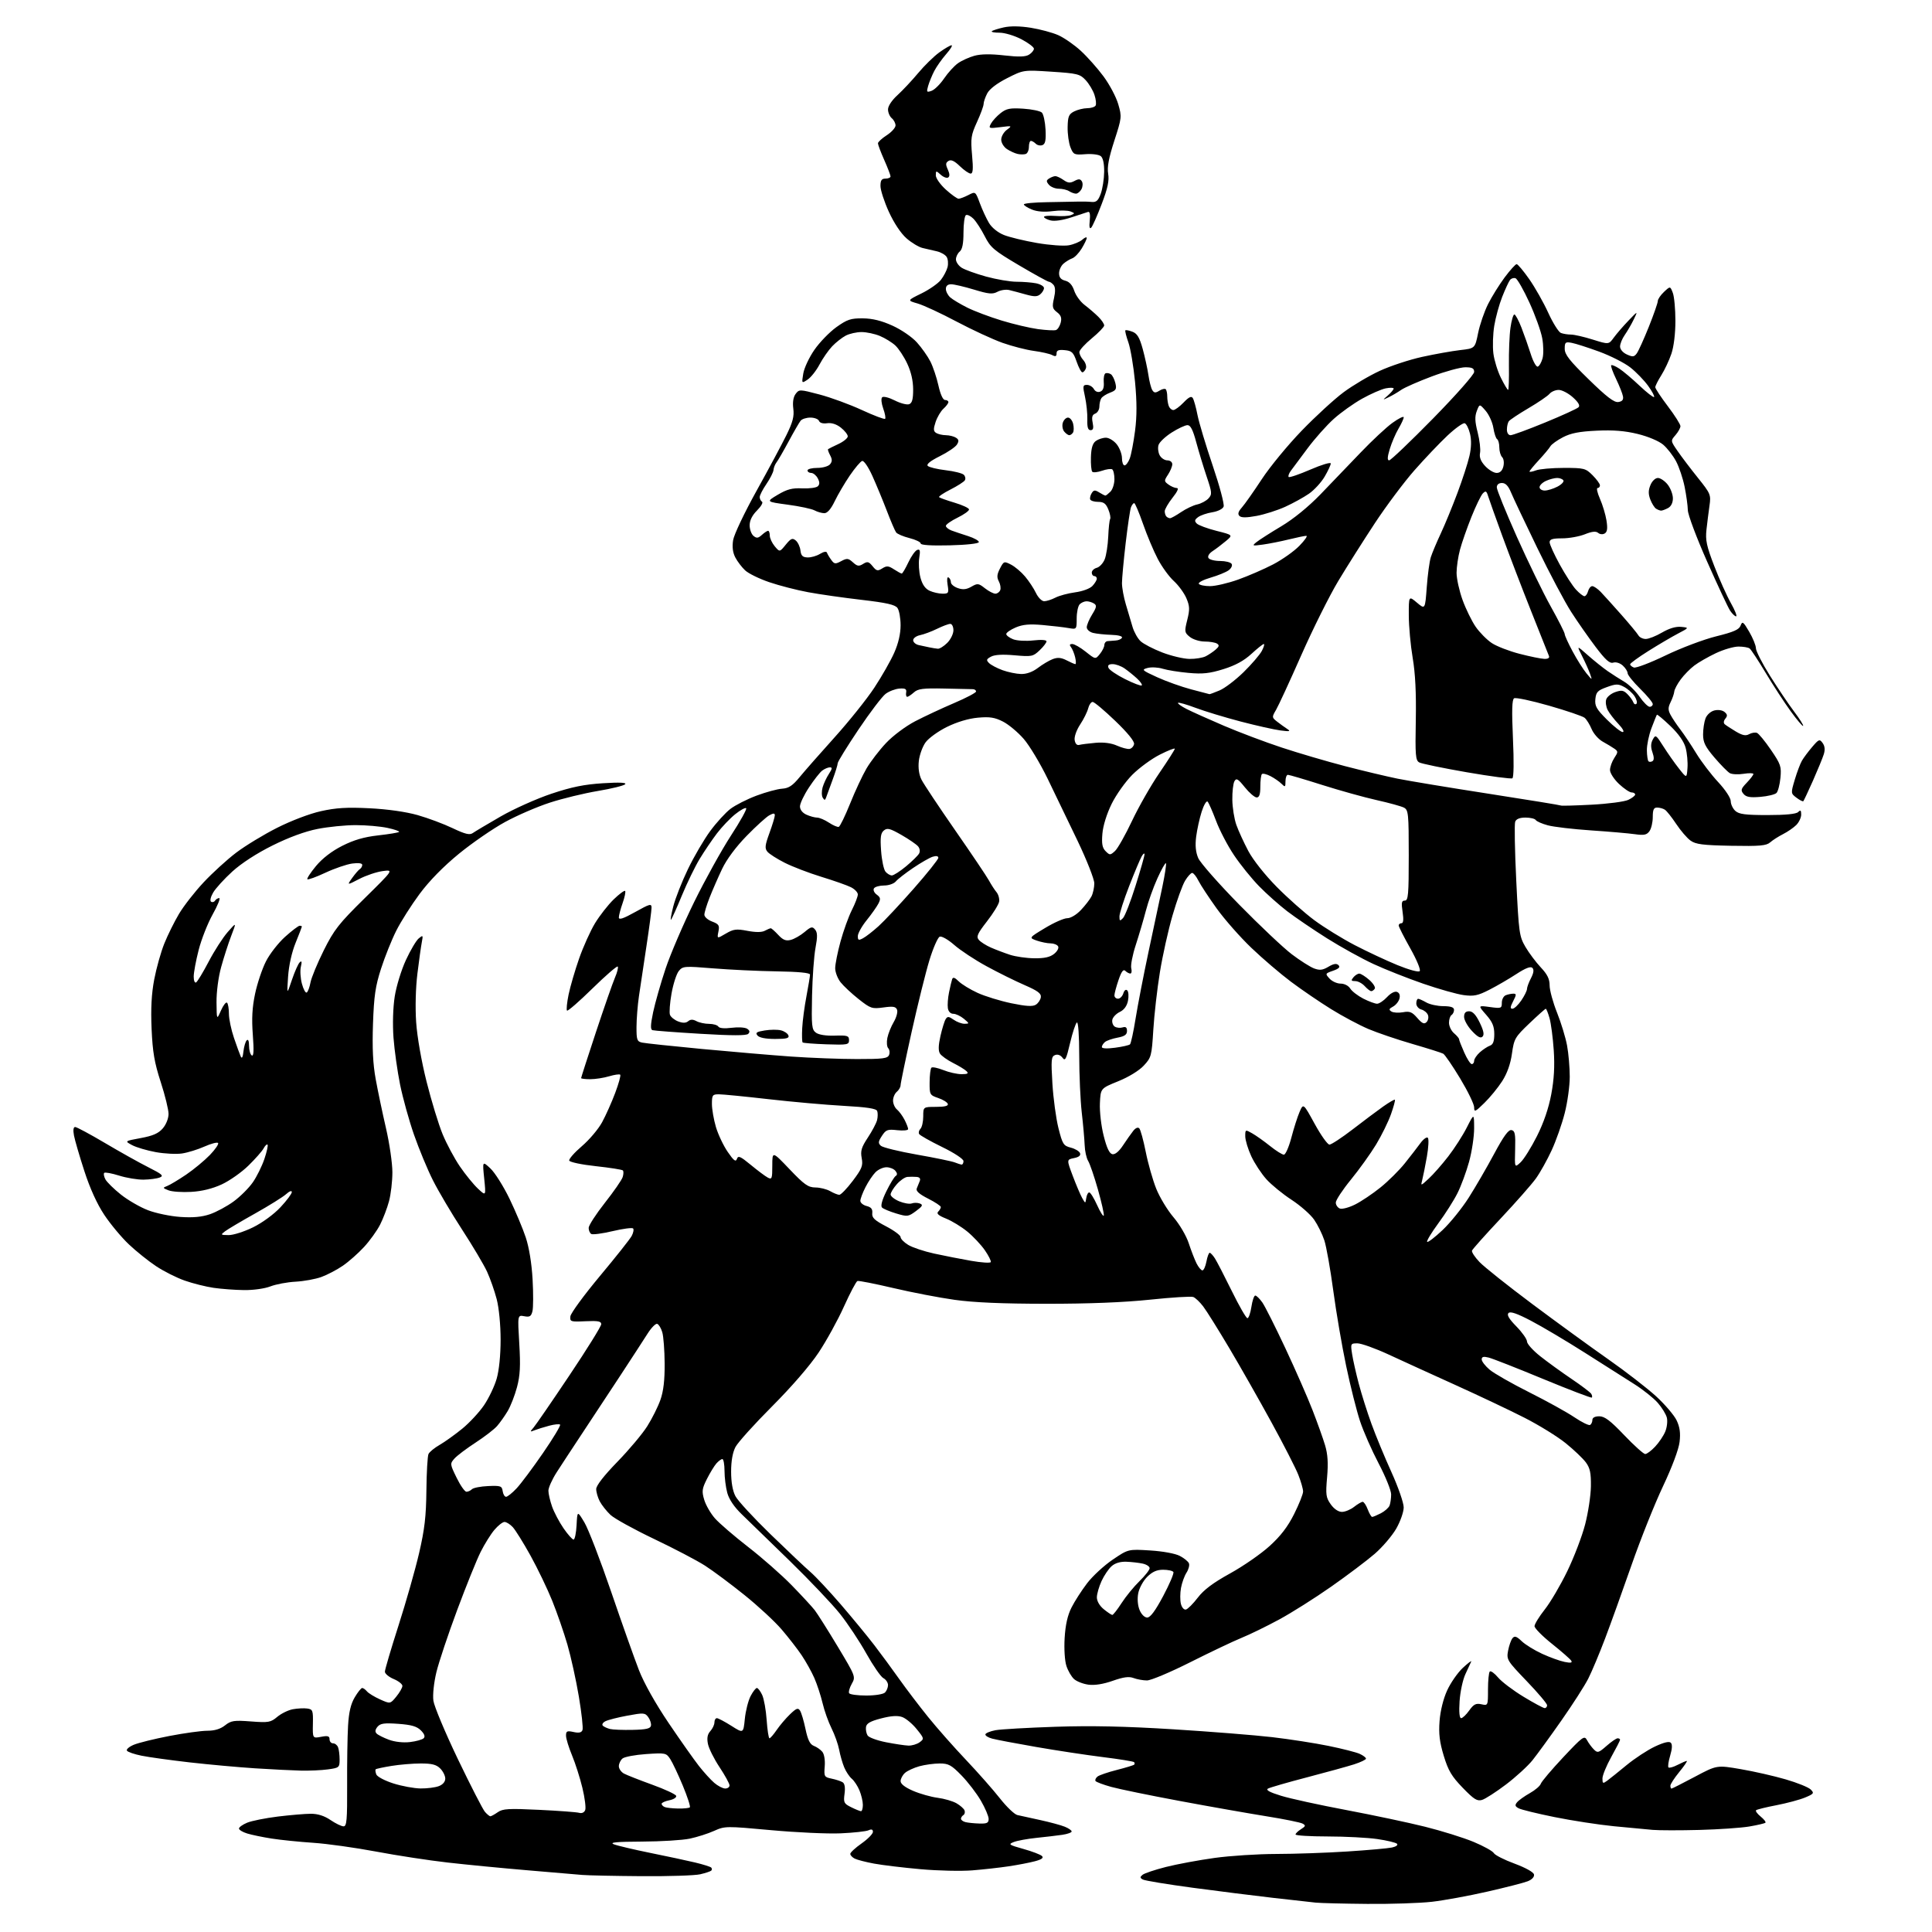 <?xml version="1.0" encoding="UTF-8" standalone="no"?>
<svg 
  version="1.1" 
  xmlns="http://www.w3.org/2000/svg" 
  xmlns:xlink="http://www.w3.org/1999/xlink" 
  xmlns:svg="http://www.w3.org/2000/svg"
  xmlns:rdf="http://www.w3.org/1999/02/22-rdf-syntax-ns#"
  xmlns:cc="http://creativecommons.org/ns#"
  xmlns:dc="http://purl.org/dc/elements/1.1/"
  viewBox="0 0 768 768"
  width="768"
  height="768"
>
<style>svg {background-color: white; }</style>"
<path stroke="none" fill="black" fill-rule="evenodd" d="M543.50,756.83C534.15,756.75 524.92,756.52 523.00,756.32C521.08,756.12 513.42,755.27 506.00,754.42C498.57,753.57 484.22,751.76 474.11,750.41C463.99,749.05 455.08,747.58 454.29,747.14C453.13,746.49 453.11,746.15 454.19,745.26C454.91,744.66 459.10,743.26 463.50,742.14C467.90,741.03 476.58,739.42 482.78,738.56C488.99,737.70 500.02,736.99 507.28,736.98C514.55,736.97 527.25,736.53 535.50,736.00C543.75,735.47 551.78,734.75 553.35,734.41C554.97,734.06 555.82,733.42 555.33,732.93C554.85,732.45 551.32,731.60 547.48,731.05C543.64,730.49 534.76,730.03 527.75,730.02C520.74,730.01 515.00,729.66 515.00,729.24C515.00,728.82 515.98,727.87 517.17,727.13C519.02,725.97 519.12,725.64 517.80,724.91C516.95,724.44 510.47,723.12 503.38,721.99C496.30,720.85 480.82,718.13 469.00,715.92C457.18,713.72 444.90,711.20 441.72,710.32C438.55,709.44 435.74,708.38 435.48,707.97C435.23,707.56 435.58,706.77 436.26,706.22C436.94,705.67 440.40,704.48 443.95,703.58C447.49,702.68 450.60,701.73 450.86,701.47C451.12,701.21 451.09,700.76 450.80,700.47C450.51,700.18 444.92,699.28 438.39,698.47C431.85,697.65 419.94,695.85 411.91,694.45C403.89,693.06 396.01,691.56 394.41,691.13C392.81,690.71 391.59,689.94 391.71,689.43C391.82,688.92 393.62,688.18 395.71,687.79C397.79,687.40 408.50,686.79 419.50,686.42C433.73,685.94 447.26,686.23 466.39,687.42C481.18,688.34 498.90,689.75 505.75,690.55C512.61,691.35 522.67,692.91 528.10,694.02C533.53,695.13 539.11,696.55 540.49,697.18C541.87,697.81 543.00,698.66 543.00,699.08C543.00,699.50 540.86,700.52 538.25,701.36C535.64,702.19 527.20,704.52 519.50,706.53C511.80,708.54 504.85,710.55 504.05,710.99C503.06,711.55 504.67,712.44 509.22,713.84C512.86,714.97 524.54,717.52 535.17,719.52C545.80,721.53 559.90,724.51 566.50,726.16C573.10,727.81 581.76,730.51 585.75,732.17C589.74,733.83 593.37,735.84 593.82,736.64C594.26,737.43 597.97,739.32 602.06,740.82C606.47,742.46 609.61,744.21 609.79,745.14C609.97,746.10 608.99,747.16 607.30,747.83C605.76,748.44 598.51,750.30 591.20,751.96C583.88,753.63 573.98,755.44 569.20,755.99C564.41,756.53 552.85,756.92 543.50,756.83zM255.00,745.81C244.28,745.73 233.70,745.51 231.50,745.32C229.30,745.13 219.40,744.29 209.50,743.45C199.60,742.61 185.43,741.24 178.00,740.39C170.57,739.55 157.75,737.59 149.50,736.03C141.25,734.48 130.00,732.90 124.50,732.54C119.00,732.17 111.58,731.42 108.00,730.86C104.42,730.30 100.04,729.39 98.25,728.84C96.46,728.29 95.00,727.41 95.00,726.87C95.00,726.34 96.46,725.29 98.25,724.55C100.04,723.81 105.55,722.71 110.50,722.10C115.45,721.50 121.35,721.00 123.61,721.00C126.35,721.00 128.95,721.83 131.40,723.50C133.43,724.88 135.76,726.00 136.57,726.00C137.83,726.00 138.05,723.49 137.99,709.75C137.94,700.81 138.11,690.11 138.36,685.98C138.67,680.63 139.44,677.37 141.00,674.73C142.21,672.68 143.55,671.00 143.98,671.00C144.40,671.00 145.26,671.61 145.87,672.35C146.49,673.09 148.82,674.52 151.06,675.53C155.13,677.36 155.13,677.36 157.53,674.43C158.85,672.82 159.94,670.91 159.96,670.20C159.98,669.48 158.43,668.24 156.50,667.44C154.57,666.63 153.00,665.32 153.00,664.52C153.00,663.71 155.44,655.45 158.42,646.15C161.40,636.86 165.09,623.91 166.60,617.38C168.79,607.95 169.39,602.82 169.50,592.50C169.57,585.35 169.95,578.83 170.33,578.00C170.72,577.17 172.71,575.53 174.77,574.36C176.82,573.18 180.86,570.28 183.75,567.93C186.64,565.57 190.54,561.36 192.43,558.57C194.32,555.78 196.57,551.06 197.43,548.07C198.39,544.74 199.00,538.73 199.00,532.53C199.00,526.64 198.35,519.93 197.45,516.46C196.60,513.18 194.87,508.25 193.61,505.50C192.34,502.75 187.88,495.23 183.68,488.78C179.49,482.34 174.28,473.53 172.10,469.20C169.92,464.87 166.54,456.71 164.57,451.06C162.60,445.42 160.12,436.45 159.04,431.15C157.97,425.84 156.79,417.45 156.42,412.50C156.03,407.14 156.22,400.52 156.91,396.12C157.54,392.05 159.54,385.55 161.36,381.62C163.17,377.70 165.47,373.83 166.46,373.02C168.14,371.64 168.22,371.74 167.68,374.52C167.36,376.16 166.57,381.77 165.93,387.00C165.23,392.66 165.03,400.49 165.43,406.36C165.83,412.17 167.53,421.90 169.58,430.03C171.49,437.63 174.35,446.99 175.94,450.85C177.53,454.70 180.62,460.47 182.81,463.68C185.00,466.88 188.23,470.85 189.99,472.50C193.19,475.50 193.19,475.50 192.48,468.50C191.76,461.50 191.76,461.50 194.97,464.50C196.73,466.15 200.13,471.55 202.53,476.50C204.92,481.45 207.84,488.39 209.00,491.91C210.32,495.87 211.35,502.23 211.71,508.52C212.03,514.14 212.00,519.85 211.66,521.23C211.14,523.29 210.57,523.64 208.39,523.22C205.74,522.72 205.74,522.72 206.42,534.11C206.95,543.02 206.75,546.79 205.51,551.44C204.64,554.71 202.97,558.99 201.80,560.94C200.63,562.90 198.74,565.57 197.59,566.88C196.44,568.19 192.57,571.17 189.00,573.49C185.43,575.81 181.67,578.65 180.65,579.80C178.84,581.84 178.86,582.01 181.52,587.44C183.01,590.50 184.77,593.00 185.42,593.00C186.07,593.00 187.06,592.54 187.62,591.98C188.17,591.43 191.08,590.86 194.07,590.73C199.02,590.52 199.53,590.70 199.82,592.75C200.00,593.99 200.60,595.00 201.17,595.00C201.74,595.00 203.62,593.49 205.35,591.65C207.08,589.81 211.81,583.48 215.86,577.59C219.91,571.71 222.96,566.63 222.65,566.31C222.33,566.00 220.37,566.19 218.29,566.75C216.20,567.31 213.60,568.12 212.50,568.55C210.61,569.29 210.59,569.23 212.14,567.42C213.05,566.36 219.46,557.03 226.39,546.68C233.33,536.33 239.00,527.20 239.00,526.39C239.00,525.22 237.71,524.98 232.75,525.21C226.80,525.49 226.51,525.39 226.74,523.26C226.87,522.03 232.13,514.85 238.42,507.31C244.72,499.77 250.43,492.57 251.11,491.30C251.78,490.04 252.03,488.70 251.66,488.32C251.28,487.95 247.62,488.43 243.52,489.40C239.42,490.37 235.60,490.87 235.03,490.52C234.46,490.17 234.00,489.08 234.00,488.10C234.00,487.13 236.90,482.65 240.43,478.16C243.97,473.67 247.16,469.06 247.52,467.92C247.89,466.78 247.92,465.59 247.60,465.26C247.28,464.94 242.43,464.18 236.84,463.57C231.16,462.96 226.49,461.97 226.28,461.35C226.08,460.73 228.33,458.17 231.28,455.64C234.24,453.12 237.86,448.84 239.33,446.13C240.81,443.42 243.15,438.18 244.54,434.48C245.94,430.77 246.84,427.51 246.55,427.21C246.25,426.92 244.27,427.20 242.14,427.84C240.01,428.48 236.63,429.00 234.63,429.00C232.64,429.00 231.00,428.80 231.00,428.56C231.00,428.32 233.65,420.11 236.89,410.31C240.13,400.52 243.54,390.76 244.45,388.64C245.37,386.52 245.86,384.53 245.55,384.22C245.24,383.90 240.70,387.85 235.47,392.97C230.24,398.10 225.71,402.04 225.40,401.73C225.08,401.42 225.37,398.54 226.03,395.33C226.70,392.12 228.58,385.68 230.22,381.00C231.86,376.32 234.70,370.02 236.53,367.00C238.37,363.98 241.69,359.73 243.91,357.56C246.14,355.40 248.20,353.87 248.49,354.16C248.78,354.45 248.34,356.61 247.51,358.97C246.68,361.32 246.00,363.91 246.00,364.71C246.00,365.77 247.79,365.17 252.50,362.54C258.33,359.28 259.00,359.10 259.00,360.83C259.00,361.89 258.09,368.78 256.97,376.13C255.85,383.48 254.51,392.43 253.99,396.00C253.47,399.57 253.03,405.08 253.02,408.23C253.00,413.37 253.23,414.01 255.25,414.45C256.49,414.72 267.18,415.86 279.00,416.98C290.82,418.09 306.80,419.45 314.50,420.00C322.20,420.54 333.96,420.99 340.64,420.99C351.06,421.00 352.88,420.76 353.43,419.33C353.78,418.42 353.63,417.23 353.09,416.69C352.55,416.15 352.39,414.32 352.73,412.62C353.07,410.92 354.21,408.06 355.28,406.26C356.34,404.46 356.93,402.27 356.60,401.40C356.11,400.12 355.06,399.94 351.17,400.48C346.63,401.10 346.07,400.91 341.32,397.16C338.55,394.97 335.32,391.95 334.14,390.46C332.96,388.96 332.00,386.45 332.00,384.88C332.00,383.31 332.95,378.53 334.12,374.26C335.29,369.99 337.31,364.38 338.62,361.78C339.93,359.19 341.00,356.39 341.00,355.56C341.00,354.73 339.76,353.43 338.25,352.68C336.74,351.92 331.45,350.06 326.51,348.55C321.56,347.03 315.01,344.52 311.95,342.97C308.89,341.43 305.79,339.45 305.06,338.57C303.95,337.24 304.08,336.04 305.87,331.14C307.04,327.92 308.00,324.76 308.00,324.11C308.00,323.21 307.49,323.20 305.83,324.09C304.63,324.73 300.58,328.41 296.82,332.26C292.56,336.62 288.88,341.57 287.06,345.38C285.46,348.75 283.22,353.88 282.08,356.79C280.93,359.69 280.00,362.77 280.00,363.62C280.00,364.48 281.38,365.70 283.08,366.33C285.76,367.35 286.08,367.86 285.58,370.34C285.01,373.19 285.01,373.19 288.52,371.12C291.56,369.33 292.69,369.18 297.09,370.02C300.40,370.65 302.81,370.64 304.02,369.99C305.04,369.45 306.10,369.00 306.39,369.00C306.68,369.00 308.02,370.18 309.36,371.63C311.23,373.65 312.39,374.12 314.32,373.63C315.71,373.29 318.18,371.88 319.81,370.51C322.39,368.33 322.93,368.21 324.01,369.52C324.97,370.67 325.01,372.33 324.18,376.76C323.58,379.92 322.96,388.50 322.80,395.83C322.54,407.84 322.69,409.30 324.36,410.52C325.48,411.34 328.41,411.80 331.85,411.68C336.86,411.52 337.50,411.72 337.50,413.47C337.50,415.30 336.89,415.41 328.50,415.13C323.55,414.96 319.30,414.62 319.06,414.39C318.82,414.15 318.74,411.60 318.89,408.73C319.03,405.85 319.79,400.12 320.58,396.00C321.36,391.88 322.00,388.01 322.00,387.42C322.00,386.71 317.45,386.27 308.75,386.13C301.46,386.02 290.10,385.48 283.50,384.94C272.04,384.00 271.42,384.05 269.84,385.98C268.93,387.09 267.63,391.10 266.95,394.90C266.27,398.70 265.99,402.54 266.33,403.42C266.67,404.31 268.14,405.48 269.60,406.04C271.43,406.73 272.65,406.71 273.56,405.95C274.50,405.17 275.44,405.17 276.87,405.93C277.97,406.52 280.22,407.00 281.88,407.00C283.53,407.00 285.18,407.49 285.55,408.08C285.96,408.75 287.98,408.93 290.86,408.56C293.41,408.23 296.17,408.40 296.99,408.94C298.04,409.62 298.17,410.23 297.43,410.97C296.69,411.71 291.01,411.70 278.44,410.95C268.57,410.36 259.99,409.71 259.36,409.51C258.52,409.24 258.59,407.35 259.63,402.37C260.42,398.64 262.64,390.84 264.58,385.04C266.52,379.24 271.65,367.30 275.97,358.50C280.30,349.70 286.86,337.87 290.54,332.20C294.23,326.54 296.96,321.63 296.62,321.28C296.27,320.94 294.31,322.01 292.25,323.67C290.19,325.32 286.92,328.75 285.00,331.28C283.07,333.81 279.99,338.37 278.14,341.41C276.29,344.46 273.11,351.01 271.06,355.97C269.02,360.93 267.07,365.26 266.74,365.59C266.41,365.92 266.81,363.56 267.63,360.35C268.45,357.13 271.08,350.44 273.47,345.49C275.86,340.53 279.84,333.72 282.32,330.35C284.79,326.99 288.41,323.03 290.36,321.54C292.30,320.06 296.95,317.70 300.70,316.29C304.44,314.89 309.02,313.64 310.89,313.52C313.54,313.34 315.06,312.34 317.88,308.90C319.87,306.48 326.15,299.33 331.84,293.02C337.53,286.70 344.60,277.86 347.56,273.37C350.52,268.88 354.08,262.63 355.47,259.48C357.12,255.75 358.00,251.94 358.00,248.57C358.00,245.72 357.44,242.61 356.75,241.67C355.80,240.37 352.39,239.60 342.50,238.45C335.35,237.62 325.78,236.26 321.24,235.41C316.70,234.57 309.75,232.78 305.80,231.43C301.85,230.09 297.54,227.98 296.21,226.74C294.89,225.51 293.13,223.19 292.30,221.60C291.28,219.64 291.00,217.41 291.43,214.71C291.78,212.51 295.96,203.71 300.74,195.11C305.51,186.52 310.86,176.54 312.63,172.93C315.15,167.79 315.75,165.50 315.35,162.43C315.03,159.89 315.35,157.83 316.27,156.60C317.67,154.73 317.85,154.73 325.77,156.82C330.21,157.99 337.78,160.76 342.58,162.98C347.39,165.20 351.56,166.78 351.85,166.48C352.14,166.19 351.80,164.34 351.09,162.38C350.37,160.37 350.18,158.42 350.66,157.94C351.15,157.45 353.34,158.00 355.67,159.18C357.95,160.34 360.53,161.01 361.41,160.67C362.59,160.22 363.00,158.70 362.99,154.78C362.98,151.33 362.16,147.77 360.62,144.50C359.33,141.75 357.19,138.51 355.87,137.30C354.55,136.09 351.81,134.40 349.77,133.55C347.73,132.70 344.45,132.00 342.48,132.00C340.51,132.00 337.69,132.63 336.20,133.41C334.72,134.19 332.28,136.10 330.79,137.67C329.31,139.23 327.05,142.49 325.77,144.90C324.49,147.32 322.37,150.00 321.06,150.88C318.66,152.47 318.66,152.47 319.31,148.50C319.66,146.32 321.65,142.07 323.73,139.07C325.80,136.07 329.74,132.01 332.47,130.05C336.77,126.98 338.19,126.51 342.97,126.55C346.82,126.59 350.40,127.47 354.76,129.45C358.27,131.03 362.54,133.96 364.47,136.10C366.36,138.19 368.78,141.62 369.84,143.70C370.90,145.79 372.34,150.09 373.04,153.25C373.82,156.76 374.84,159.00 375.66,159.00C376.40,159.00 377.00,159.38 377.00,159.85C377.00,160.31 376.12,161.49 375.04,162.47C373.96,163.44 372.56,165.82 371.92,167.74C370.99,170.56 371.03,171.41 372.13,172.10C372.88,172.58 374.62,172.98 376.00,173.00C377.38,173.02 379.18,173.46 380.00,173.99C381.16,174.72 381.25,175.35 380.40,176.72C379.80,177.70 376.72,179.79 373.56,181.36C369.80,183.24 368.16,184.56 368.81,185.21C369.35,185.75 372.55,186.52 375.92,186.92C379.28,187.31 382.53,188.13 383.13,188.73C383.73,189.33 383.92,190.32 383.54,190.93C383.17,191.54 380.60,193.18 377.83,194.59C375.06,195.99 373.03,197.36 373.31,197.64C373.59,197.92 376.36,198.90 379.46,199.83C382.56,200.75 385.15,201.95 385.21,202.50C385.27,203.05 383.22,204.52 380.66,205.77C378.10,207.02 376.00,208.49 376.00,209.04C376.00,209.59 377.01,210.42 378.25,210.89C379.49,211.35 382.46,212.35 384.86,213.11C387.25,213.88 389.16,214.95 389.11,215.50C389.05,216.08 384.23,216.62 377.50,216.78C370.19,216.96 366.00,216.69 366.00,216.05C366.00,215.49 363.99,214.52 361.53,213.90C359.07,213.28 356.68,212.27 356.22,211.64C355.75,211.01 354.08,207.12 352.51,203.00C350.93,198.88 348.35,192.66 346.78,189.18C345.15,185.58 343.40,183.03 342.71,183.24C342.04,183.45 339.83,186.07 337.79,189.06C335.76,192.05 333.06,196.64 331.81,199.25C330.32,202.35 328.89,204.00 327.70,204.00C326.69,204.00 324.93,203.50 323.78,202.88C322.62,202.26 317.82,201.24 313.09,200.61C304.50,199.45 304.50,199.45 309.18,196.67C312.89,194.47 314.90,193.94 318.95,194.13C321.75,194.25 324.52,193.88 325.11,193.29C325.88,192.52 325.86,191.61 325.06,190.11C324.44,188.95 323.27,188.00 322.46,188.00C321.66,188.00 321.00,187.55 321.00,187.00C321.00,186.45 322.74,186.00 324.88,186.00C327.03,186.00 329.29,185.36 329.95,184.56C330.85,183.47 330.86,182.61 329.99,180.98C329.36,179.80 328.99,178.70 329.17,178.55C329.35,178.39 331.19,177.48 333.25,176.52C335.31,175.56 337.00,174.18 337.00,173.46C337.00,172.74 335.77,171.18 334.26,169.99C332.51,168.61 330.55,167.99 328.80,168.24C327.15,168.48 325.88,168.12 325.57,167.32C325.29,166.59 323.75,166.00 322.15,166.00C320.55,166.00 318.80,166.56 318.25,167.25C317.70,167.94 315.55,171.65 313.48,175.50C311.41,179.35 309.24,183.10 308.66,183.83C308.09,184.57 307.55,185.92 307.48,186.83C307.40,187.75 306.13,190.25 304.67,192.39C303.20,194.53 302.00,196.86 302.00,197.58C302.00,198.30 302.41,199.14 302.92,199.45C303.42,199.76 302.52,201.33 300.92,202.93C299.01,204.84 298.00,206.87 298.00,208.80C298.00,210.43 298.68,212.32 299.52,213.02C300.76,214.04 301.37,213.97 302.85,212.64C303.84,211.74 304.96,211.00 305.33,211.00C305.70,211.00 306.00,211.85 306.00,212.89C306.00,213.93 306.88,215.84 307.96,217.14C309.93,219.50 309.93,219.50 312.34,216.53C314.39,214.01 315.00,213.76 316.32,214.85C317.18,215.56 318.02,217.35 318.19,218.82C318.43,220.90 319.06,221.52 321.00,221.59C322.38,221.65 324.60,221.01 325.95,220.19C327.42,219.29 328.53,219.10 328.73,219.70C328.92,220.26 329.69,221.56 330.44,222.58C331.65,224.25 332.07,224.30 334.39,223.06C336.69,221.83 337.21,221.88 339.05,223.54C340.78,225.11 341.43,225.21 343.11,224.16C344.82,223.09 345.36,223.23 346.87,225.08C348.40,226.98 348.89,227.09 350.71,225.95C352.48,224.84 353.20,224.90 355.37,226.32C356.78,227.24 358.17,228.00 358.46,228.00C358.75,228.00 359.92,226.01 361.07,223.58C362.21,221.15 363.79,218.91 364.58,218.61C365.73,218.17 365.89,218.81 365.41,221.82C365.08,223.89 365.30,227.40 365.90,229.63C366.64,232.39 367.80,234.04 369.54,234.84C370.95,235.48 373.26,236.00 374.68,236.00C377.08,236.00 377.22,235.75 376.69,232.48C376.35,230.39 376.50,229.19 377.06,229.54C377.58,229.86 378.00,230.73 378.00,231.48C378.00,232.22 379.24,233.26 380.75,233.78C382.78,234.49 384.19,234.34 386.15,233.21C388.60,231.80 388.99,231.85 391.53,233.85C393.04,235.03 394.90,236.00 395.67,236.00C396.43,236.00 397.31,235.36 397.61,234.58C397.91,233.80 397.66,232.23 397.05,231.09C396.19,229.49 396.30,228.33 397.50,226.00C399.01,223.07 399.15,223.03 401.91,224.45C403.48,225.26 406.00,227.39 407.50,229.19C409.01,230.98 410.95,233.92 411.81,235.72C412.67,237.53 414.13,239.00 415.07,239.00C416.01,239.00 418.01,238.36 419.52,237.58C421.03,236.79 424.57,235.84 427.38,235.46C430.31,235.07 433.25,233.99 434.25,232.93C435.21,231.91 436.00,230.61 436.00,230.04C436.00,229.47 435.55,229.00 435.00,229.00C434.45,229.00 434.00,228.38 434.00,227.62C434.00,226.86 434.89,226.00 435.99,225.71C437.08,225.43 438.49,223.91 439.13,222.35C439.76,220.78 440.39,216.72 440.54,213.32C440.68,209.92 441.02,206.77 441.30,206.32C441.58,205.87 441.25,204.15 440.57,202.50C439.62,200.16 438.72,199.50 436.51,199.50C434.96,199.50 433.54,199.05 433.36,198.50C433.18,197.95 433.46,196.82 433.99,196.00C434.77,194.76 435.29,194.72 436.96,195.75C438.07,196.44 439.17,197.00 439.42,197.00C439.66,197.00 440.56,196.29 441.43,195.43C442.29,194.56 443.00,192.34 443.00,190.49C443.00,188.63 442.60,186.87 442.11,186.57C441.63,186.27 439.81,186.52 438.06,187.13C436.32,187.73 434.58,187.92 434.20,187.53C433.81,187.14 433.57,184.53 433.66,181.72C433.77,178.10 434.34,176.23 435.60,175.30C436.58,174.59 438.39,174.00 439.62,174.00C440.85,174.00 442.79,175.19 443.93,176.63C445.07,178.08 446.00,180.56 446.00,182.13C446.00,183.71 446.46,185.00 447.02,185.00C447.59,185.00 448.52,183.77 449.09,182.26C449.67,180.75 450.61,175.80 451.20,171.27C451.96,165.41 451.95,159.76 451.19,151.76C450.59,145.57 449.40,138.52 448.54,136.09C447.68,133.67 447.15,131.52 447.35,131.32C447.56,131.11 448.82,131.36 450.17,131.87C452.05,132.59 452.99,134.15 454.23,138.65C455.11,141.87 456.14,146.56 456.51,149.08C456.88,151.61 457.57,154.31 458.06,155.08C458.76,156.21 459.33,156.26 460.86,155.31C461.92,154.65 463.06,154.39 463.39,154.73C463.73,155.06 464.00,156.35 464.00,157.58C464.00,158.82 464.27,160.55 464.61,161.42C464.94,162.29 465.76,163.00 466.42,163.00C467.08,163.00 468.92,161.65 470.50,160.00C472.60,157.81 473.59,157.34 474.16,158.25C474.59,158.94 475.44,161.97 476.03,165.00C476.63,168.03 479.35,177.08 482.08,185.12C484.81,193.16 486.76,200.47 486.41,201.37C486.05,202.32 484.14,203.27 481.91,203.63C479.78,203.97 477.24,204.84 476.27,205.56C474.87,206.59 474.76,207.13 475.73,208.11C476.40,208.79 479.93,210.10 483.56,211.02C490.17,212.68 490.17,212.68 487.29,215.09C485.71,216.42 483.35,218.21 482.04,219.07C480.63,220.00 479.96,221.12 480.39,221.82C480.79,222.47 482.86,223.00 485.00,223.00C487.14,223.00 489.20,223.52 489.59,224.15C489.99,224.79 489.45,225.93 488.40,226.70C487.36,227.46 484.13,228.78 481.24,229.62C478.34,230.46 476.23,231.57 476.55,232.07C476.86,232.58 478.86,233.00 481.00,233.00C483.13,233.00 488.17,231.83 492.19,230.39C496.21,228.96 502.46,226.24 506.08,224.36C509.70,222.47 514.41,219.15 516.53,216.96C518.66,214.78 519.90,213.00 519.28,213.00C518.67,213.00 515.54,213.64 512.33,214.43C509.12,215.22 504.48,216.14 502.00,216.48C497.74,217.06 497.61,217.00 499.50,215.48C500.60,214.60 505.02,211.77 509.31,209.21C514.16,206.32 520.08,201.50 524.90,196.52C529.17,192.11 536.36,184.63 540.87,179.89C545.39,175.16 551.09,169.84 553.54,168.08C555.99,166.32 558.00,165.33 558.00,165.88C558.00,166.43 557.06,168.48 555.90,170.44C554.75,172.39 553.20,176.02 552.45,178.50C551.49,181.68 551.42,183.00 552.21,183.00C552.83,183.00 560.68,175.51 569.67,166.35C578.86,156.97 586.00,148.88 586.00,147.85C586.00,146.40 585.23,146.00 582.46,146.00C580.51,146.00 574.54,147.63 569.21,149.62C563.87,151.62 558.38,154.03 557.00,154.98C555.62,155.94 553.38,157.26 552.00,157.91C549.50,159.11 549.50,159.11 551.75,157.15C552.99,156.06 554.00,154.86 554.00,154.46C554.00,154.07 552.57,154.04 550.83,154.38C549.09,154.73 544.88,156.58 541.47,158.48C538.07,160.38 532.99,164.00 530.18,166.53C527.37,169.05 522.69,174.31 519.79,178.20C516.88,182.10 513.87,186.13 513.11,187.17C512.35,188.21 511.97,189.30 512.27,189.61C512.58,189.91 516.47,188.58 520.91,186.66C525.36,184.73 529.00,183.64 529.00,184.24C529.00,184.84 527.90,187.20 526.56,189.48C525.22,191.77 522.41,194.82 520.31,196.27C518.22,197.72 513.98,200.05 510.89,201.46C507.81,202.86 502.69,204.49 499.52,205.08C495.45,205.83 493.43,205.83 492.69,205.09C491.94,204.34 492.22,203.36 493.64,201.76C494.75,200.52 498.32,195.45 501.57,190.50C504.82,185.55 511.98,176.86 517.47,171.18C522.96,165.50 530.45,158.63 534.12,155.91C537.79,153.19 544.24,149.37 548.45,147.43C552.67,145.48 560.25,142.98 565.31,141.87C570.36,140.76 577.16,139.55 580.41,139.17C586.33,138.50 586.33,138.50 587.57,132.40C588.25,129.05 590.03,123.87 591.52,120.90C593.00,117.93 595.99,113.14 598.14,110.25C600.30,107.36 602.44,105.00 602.89,105.00C603.34,105.00 605.60,107.69 607.90,110.97C610.20,114.26 613.60,120.27 615.45,124.33C617.31,128.39 619.57,132.01 620.49,132.36C621.41,132.71 623.21,133.00 624.49,133.00C625.77,133.00 629.67,133.89 633.16,134.99C639.50,136.97 639.50,136.97 641.48,134.24C642.58,132.73 645.19,129.70 647.30,127.50C651.13,123.50 651.13,123.50 649.43,127.00C648.50,128.93 646.89,131.69 645.87,133.15C644.84,134.61 644.00,136.68 644.00,137.74C644.00,138.88 645.12,140.19 646.71,140.91C649.02,141.96 649.60,141.90 650.65,140.47C651.32,139.55 653.48,134.78 655.44,129.89C657.40,124.99 659.00,120.39 659.00,119.67C659.00,118.94 660.11,117.30 661.47,116.03C663.94,113.71 663.94,113.71 664.97,116.42C665.54,117.91 666.00,122.91 666.00,127.53C666.00,132.60 665.37,137.80 664.40,140.64C663.52,143.24 661.72,147.07 660.40,149.16C659.08,151.25 658.00,153.40 658.00,153.93C658.00,154.46 660.25,157.87 663.00,161.50C665.75,165.13 668.00,168.69 668.00,169.40C668.00,170.11 667.11,171.72 666.03,172.96C664.06,175.23 664.06,175.23 666.92,179.37C668.49,181.64 672.12,186.43 674.99,190.00C679.98,196.23 680.17,196.69 679.55,201.00C679.20,203.47 678.65,207.76 678.35,210.52C677.88,214.72 678.39,217.08 681.45,225.02C683.46,230.23 686.43,236.86 688.06,239.75C689.69,242.64 690.62,245.00 690.12,245.00C689.63,245.00 688.55,243.96 687.72,242.70C686.89,241.43 682.79,232.68 678.61,223.24C674.41,213.77 670.97,204.61 670.94,202.79C670.90,200.98 670.33,196.80 669.66,193.50C669.00,190.20 667.47,185.64 666.27,183.38C665.07,181.11 662.75,178.13 661.12,176.75C659.41,175.31 655.13,173.51 651.03,172.51C645.92,171.26 641.33,170.89 634.71,171.20C627.82,171.52 624.44,172.18 621.30,173.81C619.00,175.01 616.75,176.62 616.30,177.41C615.86,178.19 613.81,180.64 611.75,182.87C609.69,185.09 608.00,187.15 608.00,187.43C608.00,187.72 609.15,187.51 610.57,186.98C611.98,186.44 616.96,186.00 621.64,186.00C629.72,186.00 630.30,186.15 633.08,188.92C634.68,190.53 636.00,192.33 636.00,192.92C636.00,193.52 635.58,194.00 635.06,194.00C634.54,194.00 634.97,195.93 636.01,198.29C637.06,200.65 638.22,204.52 638.60,206.89C639.10,210.04 638.92,211.43 637.93,212.04C637.14,212.53 636.03,212.44 635.29,211.83C634.39,211.08 632.87,211.24 629.99,212.39C627.77,213.27 623.72,214.00 620.98,214.00C617.15,214.00 616.00,214.36 616.00,215.55C616.00,216.40 617.81,220.39 620.03,224.43C622.24,228.46 625.14,232.94 626.48,234.38C627.81,235.82 629.32,237.00 629.84,237.00C630.35,237.00 631.00,236.10 631.29,235.00C631.58,233.90 632.33,233.00 632.95,233.00C633.58,233.00 635.08,234.03 636.30,235.28C637.51,236.54 641.20,240.63 644.50,244.36C647.80,248.10 650.86,251.80 651.30,252.58C651.74,253.36 653.05,254.00 654.21,254.00C655.37,254.00 658.29,252.85 660.69,251.44C663.55,249.77 666.18,248.99 668.28,249.19C671.50,249.51 671.50,249.51 667.00,251.87C664.52,253.17 659.24,256.28 655.25,258.79C651.26,261.30 648.00,263.67 648.00,264.07C648.00,264.46 648.66,265.04 649.47,265.35C650.28,265.66 655.97,263.50 662.10,260.54C668.23,257.58 677.28,254.17 682.21,252.95C689.17,251.23 691.33,250.28 691.92,248.67C692.61,246.83 692.97,247.09 695.34,251.14C696.80,253.64 698.00,256.58 698.00,257.69C698.00,258.79 700.51,263.70 703.58,268.60C706.65,273.49 710.96,279.90 713.17,282.83C715.38,285.76 717.00,288.34 716.77,288.56C716.55,288.79 714.32,286.16 711.83,282.73C709.34,279.31 704.87,272.45 701.90,267.50C698.93,262.55 696.05,258.17 695.50,257.77C694.95,257.36 692.97,257.02 691.10,257.02C689.22,257.01 685.17,258.19 682.10,259.64C679.02,261.10 675.14,263.32 673.48,264.59C671.82,265.85 669.39,268.33 668.09,270.10C666.78,271.86 665.64,274.03 665.55,274.90C665.46,275.78 664.81,277.68 664.09,279.12C663.05,281.23 663.04,282.21 664.04,284.12C664.73,285.43 666.50,288.07 667.97,290.00C669.45,291.93 672.30,296.20 674.31,299.50C676.33,302.80 680.23,307.92 682.99,310.88C685.87,313.98 688.00,317.21 688.00,318.48C688.00,319.69 688.82,321.43 689.83,322.35C691.30,323.67 693.82,324.00 702.63,324.00C709.83,324.00 714.01,323.59 714.80,322.80C715.73,321.87 716.00,322.09 716.00,323.80C716.00,325.01 715.12,326.88 714.05,327.95C712.98,329.02 710.62,330.65 708.80,331.57C706.99,332.49 704.67,333.97 703.67,334.85C702.14,336.19 699.56,336.42 688.17,336.21C676.86,335.99 674.07,335.64 672.00,334.14C670.62,333.15 668.06,330.17 666.30,327.51C664.54,324.86 662.52,322.31 661.80,321.86C661.09,321.40 659.71,321.02 658.75,321.02C657.39,321.00 657.00,321.84 657.00,324.81C657.00,326.90 656.40,329.43 655.67,330.43C654.60,331.90 653.52,332.12 649.92,331.61C647.49,331.26 639.65,330.58 632.50,330.10C625.35,329.62 617.61,328.71 615.29,328.08C612.98,327.46 610.81,326.51 610.48,325.97C610.15,325.44 608.32,325.00 606.41,325.00C604.11,325.00 602.72,325.56 602.31,326.65C601.96,327.55 602.15,338.13 602.74,350.14C603.75,370.89 603.94,372.21 606.40,376.43C607.83,378.86 610.58,382.53 612.50,384.57C615.10,387.33 616.00,389.16 616.00,391.72C616.00,393.62 617.32,398.46 618.93,402.49C620.54,406.52 622.34,412.41 622.93,415.59C623.52,418.77 624.00,424.36 624.00,428.02C624.00,431.68 623.10,438.21 621.99,442.52C620.89,446.84 618.56,453.47 616.80,457.27C615.05,461.07 612.24,466.10 610.56,468.44C608.88,470.79 602.55,477.97 596.50,484.41C590.45,490.84 585.34,496.57 585.14,497.14C584.94,497.71 586.29,499.76 588.14,501.69C589.99,503.63 599.42,511.13 609.09,518.36C618.77,525.59 632.35,535.47 639.28,540.32C646.20,545.17 654.76,551.80 658.31,555.04C661.85,558.29 665.53,562.60 666.49,564.63C667.76,567.30 668.08,569.66 667.66,573.19C667.32,576.12 664.68,583.16 661.08,590.79C657.77,597.78 652.16,611.83 648.61,622.00C645.06,632.17 640.31,645.38 638.05,651.34C635.79,657.30 632.78,664.47 631.36,667.28C629.94,670.08 625.13,677.58 620.67,683.94C616.22,690.30 611.05,697.40 609.20,699.71C607.34,702.03 602.60,706.37 598.66,709.36C594.72,712.34 590.44,715.10 589.15,715.49C587.19,716.08 585.92,715.29 581.45,710.67C577.06,706.13 575.71,703.87 573.92,697.98C572.26,692.51 571.86,689.22 572.25,684.15C572.55,680.12 573.73,675.33 575.25,672.00C576.62,668.98 579.44,664.92 581.50,663.00C583.57,661.08 585.06,659.95 584.83,660.50C584.59,661.05 583.55,663.30 582.52,665.50C581.49,667.70 580.45,672.54 580.21,676.25C579.93,680.55 580.15,683.00 580.82,683.00C581.39,683.00 582.84,681.62 584.04,679.94C585.81,677.46 586.71,677.00 588.86,677.47C591.50,678.05 591.50,678.05 591.50,671.61C591.50,668.07 591.82,664.85 592.21,664.46C592.60,664.07 594.09,665.14 595.51,666.83C596.94,668.53 601.47,671.96 605.59,674.46C609.70,676.96 613.50,679.00 614.04,679.00C614.57,679.00 615.00,678.49 615.00,677.86C615.00,677.23 611.36,672.92 606.90,668.28C599.07,660.12 598.83,659.72 599.49,656.17C599.87,654.15 600.66,651.92 601.24,651.21C602.09,650.19 602.85,650.44 604.90,652.40C606.33,653.77 610.00,656.03 613.06,657.43C616.12,658.83 620.13,660.28 621.97,660.64C624.39,661.13 625.11,660.99 624.59,660.15C624.19,659.51 620.75,656.49 616.94,653.45C613.12,650.40 610.00,647.25 610.00,646.43C610.00,645.61 611.83,642.63 614.07,639.79C616.31,636.96 620.34,630.11 623.02,624.57C625.71,619.03 628.90,610.67 630.11,606.00C631.32,601.33 632.36,594.50 632.41,590.83C632.48,585.54 632.07,583.58 630.41,581.33C629.26,579.77 625.66,576.34 622.41,573.71C619.16,571.07 611.77,566.51 606.00,563.57C600.23,560.63 587.85,554.77 578.50,550.54C569.15,546.31 557.20,540.86 551.94,538.42C546.68,535.99 541.12,534.00 539.60,534.00C536.90,534.00 536.84,534.11 537.48,538.25C537.84,540.59 539.03,545.88 540.12,550.00C541.20,554.12 543.48,561.33 545.18,566.00C546.87,570.67 550.45,579.33 553.13,585.22C555.81,591.13 558.00,597.42 557.99,599.22C557.99,601.03 556.65,604.83 555.02,607.67C553.38,610.51 549.54,615.01 546.47,617.67C543.40,620.33 535.62,626.19 529.19,630.70C522.76,635.21 513.45,641.09 508.50,643.77C503.55,646.45 496.82,649.74 493.54,651.07C490.26,652.41 481.10,656.76 473.17,660.75C465.25,664.74 457.50,668.00 455.95,668.00C454.40,668.00 452.01,667.57 450.63,667.05C448.78,666.35 446.64,666.63 442.32,668.15C438.57,669.47 435.14,670.01 432.67,669.68C430.57,669.40 428.00,668.40 426.96,667.46C425.92,666.53 424.55,664.18 423.92,662.25C423.25,660.22 422.95,655.51 423.21,651.12C423.53,645.88 424.38,642.09 425.95,639.00C427.20,636.52 429.99,632.19 432.15,629.36C434.31,626.53 438.87,622.32 442.29,620.00C448.50,615.79 448.50,615.79 457.16,616.33C462.21,616.64 467.14,617.54 468.96,618.48C470.69,619.37 472.34,620.72 472.63,621.47C472.92,622.22 472.48,623.89 471.65,625.17C470.82,626.45 469.84,629.18 469.46,631.24C469.09,633.30 469.07,636.14 469.43,637.56C469.79,639.01 470.66,639.99 471.42,639.82C472.16,639.64 474.28,637.52 476.14,635.09C478.54,631.95 482.22,629.19 489.00,625.45C494.23,622.56 501.29,617.67 504.69,614.57C509.09,610.58 511.92,606.88 514.44,601.84C516.40,597.93 518.00,593.91 518.00,592.90C518.00,591.90 517.15,588.91 516.10,586.26C515.06,583.61 510.27,574.26 505.46,565.47C500.66,556.69 493.12,543.42 488.72,536.00C484.31,528.58 479.63,521.08 478.30,519.34C476.98,517.60 475.20,515.91 474.35,515.58C473.50,515.25 465.76,515.73 457.15,516.64C446.84,517.72 432.80,518.28 416.00,518.27C398.43,518.26 387.06,517.77 379.45,516.70C373.37,515.85 362.41,513.74 355.10,512.02C347.79,510.30 341.38,509.04 340.86,509.21C340.34,509.39 337.93,513.95 335.49,519.35C333.06,524.76 328.52,533.00 325.41,537.67C322.02,542.78 314.65,551.30 306.94,559.03C299.88,566.10 293.33,573.37 292.37,575.19C291.24,577.35 290.63,580.76 290.63,585.00C290.63,589.21 291.24,592.65 292.35,594.76C293.29,596.56 299.56,603.36 306.28,609.88C313.00,616.40 320.16,623.17 322.19,624.92C324.22,626.67 329.64,632.47 334.24,637.80C338.83,643.14 344.83,650.42 347.57,654.00C350.31,657.58 354.78,663.65 357.50,667.50C360.23,671.35 365.36,678.10 368.91,682.50C372.46,686.90 379.24,694.58 383.98,699.57C388.71,704.56 394.78,711.44 397.46,714.85C400.14,718.26 403.27,721.25 404.42,721.51C405.56,721.76 409.65,722.65 413.50,723.50C417.35,724.34 421.74,725.53 423.25,726.14C424.76,726.74 426.00,727.60 426.00,728.03C426.00,728.47 424.31,729.07 422.25,729.37C420.19,729.67 415.57,730.22 412.00,730.58C408.43,730.95 404.38,731.69 403.00,732.23C400.70,733.14 401.00,733.36 406.83,734.99C410.31,735.96 413.63,737.23 414.21,737.81C414.94,738.54 414.08,739.17 411.38,739.88C409.24,740.45 404.57,741.35 401.00,741.88C397.43,742.42 390.90,743.15 386.50,743.50C382.10,743.86 372.88,743.65 366.00,743.04C359.12,742.43 350.80,741.43 347.50,740.82C344.20,740.21 340.71,739.31 339.75,738.82C338.79,738.33 338.00,737.49 338.00,736.94C338.00,736.40 340.02,734.53 342.50,732.79C344.98,731.04 347.00,728.98 347.00,728.20C347.00,727.22 346.46,727.03 345.25,727.57C344.29,728.01 339.30,728.55 334.17,728.78C329.04,729.01 316.61,728.44 306.55,727.52C288.61,725.87 288.16,725.88 283.87,727.80C281.47,728.89 277.12,730.27 274.20,730.89C271.29,731.50 262.74,732.03 255.20,732.06C245.02,732.11 242.14,732.38 244.00,733.13C245.38,733.68 251.90,735.22 258.50,736.56C265.10,737.89 273.11,739.61 276.30,740.37C279.48,741.13 282.37,742.04 282.71,742.38C283.05,742.72 283.07,743.26 282.75,743.59C282.42,743.91 280.44,744.57 278.33,745.06C276.22,745.55 265.73,745.89 255.00,745.81zM675.50,727.43C667.80,727.63 659.48,727.62 657.00,727.41C654.52,727.20 647.55,726.54 641.50,725.95C635.45,725.35 624.88,723.72 618.00,722.33C611.12,720.94 604.68,719.37 603.69,718.83C602.24,718.06 602.11,717.57 603.07,716.42C603.72,715.63 606.00,714.01 608.12,712.81C610.24,711.62 612.21,709.94 612.49,709.07C612.77,708.21 616.77,703.49 621.37,698.58C629.23,690.22 629.82,689.80 630.87,691.75C631.48,692.90 632.71,694.56 633.59,695.44C635.05,696.91 635.47,696.79 638.63,694.02C640.52,692.36 642.50,691.00 643.03,691.00C643.57,691.00 644.00,691.26 644.00,691.59C644.00,691.91 642.42,694.99 640.50,698.43C638.58,701.88 637.00,705.72 637.00,706.97C637.00,709.01 637.19,709.10 638.86,707.87C639.89,707.12 643.38,704.32 646.61,701.65C649.85,698.99 654.90,695.67 657.84,694.29C661.36,692.63 663.51,692.11 664.16,692.76C664.82,693.42 664.73,695.16 663.92,697.88C663.24,700.15 662.93,702.27 663.25,702.58C663.56,702.89 665.18,702.44 666.86,701.57C668.53,700.71 670.18,700.00 670.52,700.00C670.86,700.00 669.53,701.96 667.57,704.35C665.61,706.75 664.00,709.22 664.00,709.85C664.00,710.48 664.20,711.00 664.44,711.00C664.68,711.00 668.84,708.89 673.68,706.32C682.49,701.63 682.49,701.63 692.00,703.27C697.22,704.16 705.25,705.99 709.84,707.33C714.43,708.66 718.90,710.47 719.78,711.35C721.24,712.81 721.05,713.08 717.53,714.55C715.42,715.43 710.30,716.80 706.16,717.60C702.02,718.39 698.38,719.29 698.06,719.60C697.75,719.92 698.58,721.04 699.89,722.11C701.21,723.18 702.06,724.28 701.78,724.56C701.50,724.83 698.62,725.51 695.39,726.06C692.15,726.61 683.20,727.23 675.50,727.43zM389.25,724.88C392.34,724.98 393.00,724.66 393.00,723.04C393.00,721.97 391.61,718.71 389.91,715.79C388.22,712.88 384.75,708.36 382.20,705.75C378.19,701.63 377.04,701.00 373.54,701.01C371.32,701.01 367.70,701.50 365.50,702.10C363.30,702.71 360.71,703.90 359.75,704.75C358.79,705.61 358.00,707.08 358.00,708.03C358.00,709.14 359.76,710.51 362.97,711.89C365.70,713.07 370.09,714.31 372.72,714.65C375.35,714.99 378.72,715.97 380.22,716.83C381.71,717.69 383.16,718.97 383.42,719.67C383.69,720.36 383.48,721.20 382.96,721.53C382.43,721.85 382.00,722.51 382.00,722.99C382.00,723.46 382.79,724.06 383.75,724.31C384.71,724.56 387.19,724.82 389.25,724.88zM194.93,722.00C195.27,722.00 196.60,721.27 197.87,720.38C199.87,718.98 202.16,718.85 214.35,719.44C222.13,719.81 229.29,720.35 230.25,720.63C231.30,720.93 232.26,720.49 232.63,719.52C232.97,718.64 232.47,714.67 231.51,710.70C230.56,706.74 228.70,700.93 227.39,697.78C226.08,694.63 225.00,691.11 225.00,689.95C225.00,688.13 225.41,687.93 228.00,688.50C230.15,688.97 231.16,688.75 231.55,687.72C231.86,686.94 231.20,680.94 230.10,674.39C229.00,667.85 226.95,658.56 225.55,653.74C224.15,648.92 221.43,641.07 219.51,636.31C217.58,631.54 213.70,623.47 210.88,618.37C208.05,613.27 204.88,608.18 203.83,607.05C202.78,605.92 201.30,605.00 200.55,605.00C199.80,605.00 197.99,606.42 196.53,608.15C195.07,609.88 192.61,613.82 191.07,616.90C189.52,619.98 185.32,630.38 181.74,640.00C178.15,649.62 174.43,660.76 173.47,664.74C172.47,668.92 171.96,673.70 172.28,676.05C172.58,678.28 176.97,688.75 182.03,699.31C187.10,709.86 191.93,719.29 192.78,720.25C193.62,721.21 194.59,722.00 194.93,722.00zM342.25,719.98C342.66,719.99 343.00,718.86 343.00,717.47C343.00,716.08 342.39,713.49 341.65,711.72C340.92,709.95 339.54,707.86 338.60,707.08C337.66,706.30 336.31,704.27 335.60,702.58C334.89,700.89 333.98,697.72 333.58,695.56C333.17,693.39 331.81,689.56 330.56,687.06C329.30,684.55 327.69,680.04 326.99,677.04C326.28,674.03 324.80,669.53 323.71,667.04C322.61,664.54 320.35,660.48 318.68,658.00C317.02,655.52 313.43,650.90 310.70,647.72C307.98,644.54 301.32,638.37 295.90,634.02C290.48,629.66 283.45,624.42 280.27,622.38C277.10,620.34 267.98,615.56 260.00,611.76C252.03,607.96 244.22,603.65 242.66,602.18C241.10,600.70 239.19,598.28 238.41,596.80C237.63,595.31 237.00,593.12 237.00,591.92C237.00,590.54 240.08,586.58 245.39,581.12C250.00,576.38 255.35,570.02 257.27,566.98C259.19,563.95 261.55,559.23 262.52,556.48C263.75,552.99 264.25,548.65 264.21,542.00C264.17,536.77 263.75,531.18 263.26,529.57C262.78,527.95 261.88,526.46 261.25,526.25C260.63,526.04 258.89,527.81 257.39,530.19C255.89,532.56 250.97,540.12 246.46,547.00C241.95,553.88 235.16,564.17 231.38,569.87C227.60,575.57 223.04,582.53 221.25,585.32C219.46,588.12 218.00,591.39 218.00,592.58C218.00,593.77 218.66,596.61 219.46,598.89C220.26,601.16 222.31,605.04 224.01,607.51C225.71,609.98 227.50,612.00 228.00,612.00C228.49,612.00 229.04,609.41 229.20,606.25C229.50,600.50 229.50,600.50 232.32,605.21C233.87,607.79 238.64,620.17 242.93,632.71C247.21,645.24 252.19,659.28 253.99,663.91C256.00,669.07 260.56,677.18 265.78,684.91C270.46,691.83 275.89,699.52 277.83,702.00C279.78,704.48 282.52,707.50 283.93,708.71C285.34,709.93 287.29,710.94 288.25,710.96C289.21,710.98 290.00,710.43 290.00,709.73C290.00,709.03 288.21,705.77 286.03,702.48C283.84,699.19 281.76,695.02 281.41,693.21C280.95,690.87 281.23,689.40 282.38,688.13C283.27,687.15 284.00,685.59 284.00,684.67C284.00,683.75 284.43,683.00 284.97,683.00C285.50,683.00 288.08,684.37 290.72,686.04C295.50,689.08 295.50,689.08 296.08,683.29C296.40,680.11 297.43,676.04 298.36,674.25C299.29,672.46 300.42,671.00 300.87,671.00C301.31,671.00 302.26,672.24 302.97,673.75C303.68,675.26 304.49,679.76 304.76,683.75C305.04,687.74 305.54,691.00 305.88,690.99C306.22,690.99 307.51,689.50 308.75,687.68C309.99,685.86 312.37,683.06 314.05,681.45C316.59,679.01 317.25,678.78 318.04,680.02C318.56,680.83 319.54,684.14 320.21,687.36C321.12,691.69 321.99,693.42 323.51,694.01C324.65,694.44 326.17,695.50 326.88,696.36C327.64,697.27 328.04,699.67 327.84,702.16C327.52,706.20 327.65,706.43 330.59,707.04C332.29,707.39 334.25,708.04 334.95,708.47C335.79,708.99 336.05,710.57 335.72,713.06C335.25,716.53 335.48,716.98 338.36,718.40C340.08,719.26 341.84,719.96 342.25,719.98zM269.58,718.92C271.83,718.96 273.92,718.75 274.22,718.44C274.53,718.14 273.27,714.26 271.43,709.83C269.59,705.40 267.34,700.64 266.43,699.25C264.84,696.82 264.50,696.75 256.85,697.27C252.49,697.57 248.27,698.36 247.46,699.03C246.66,699.70 246.00,701.07 246.00,702.09C246.00,703.10 246.92,704.42 248.05,705.03C249.18,705.63 254.23,707.62 259.26,709.44C264.30,711.26 268.59,713.26 268.79,713.88C269.00,714.51 267.78,715.29 266.09,715.63C264.39,715.97 263.00,716.61 263.00,717.04C263.00,717.48 263.56,718.06 264.25,718.34C264.94,718.62 267.34,718.88 269.58,718.92zM167.18,710.94C169.76,710.97 173.02,710.56 174.43,710.02C176.02,709.42 177.00,708.28 177.00,707.02C177.00,705.91 176.10,704.10 175.00,703.00C173.46,701.46 171.67,701.00 167.25,701.01C164.09,701.01 158.85,701.45 155.61,701.98C152.38,702.51 149.55,703.11 149.34,703.33C149.13,703.54 149.24,704.45 149.58,705.35C149.93,706.26 152.96,707.86 156.36,708.94C159.73,710.01 164.61,710.91 167.18,710.94zM119.61,703.85C116.25,703.77 108.08,703.36 101.46,702.94C94.83,702.51 83.13,701.45 75.46,700.58C67.78,699.70 59.15,698.51 56.27,697.92C53.39,697.34 50.77,696.44 50.45,695.91C50.12,695.39 51.36,694.33 53.21,693.56C55.05,692.79 61.41,691.22 67.33,690.08C73.25,688.94 80.04,688.00 82.42,688.00C85.31,688.00 87.63,687.30 89.45,685.86C91.86,683.96 93.01,683.79 99.76,684.30C106.76,684.83 107.59,684.68 110.21,682.48C111.78,681.16 114.56,679.80 116.40,679.45C118.24,679.11 120.81,678.98 122.12,679.16C124.33,679.48 124.49,679.91 124.38,685.27C124.27,691.04 124.27,691.04 127.63,690.41C130.32,689.90 131.00,690.10 131.00,691.39C131.00,692.27 131.63,693.00 132.39,693.00C133.16,693.00 134.06,693.71 134.39,694.58C134.73,695.45 135.00,697.64 135.00,699.45C135.00,702.59 134.81,702.75 130.36,703.36C127.81,703.71 122.97,703.93 119.61,703.85zM361.06,693.90C362.47,693.96 364.49,693.36 365.55,692.59C367.43,691.21 367.40,691.06 364.39,687.34C362.69,685.23 360.10,683.07 358.64,682.55C356.79,681.89 354.25,682.06 350.24,683.10C345.92,684.22 344.44,685.08 344.24,686.55C344.10,687.62 344.40,689.13 344.90,689.90C345.40,690.67 348.66,691.87 352.15,692.56C355.64,693.24 359.65,693.85 361.06,693.90zM162.96,692.50C165.41,692.21 167.87,691.53 168.42,690.98C169.09,690.31 168.72,689.27 167.31,687.86C165.70,686.25 163.55,685.63 158.32,685.25C152.72,684.85 151.19,685.07 150.06,686.42C149.12,687.57 149.01,688.41 149.72,689.12C150.29,689.69 152.49,690.79 154.62,691.58C156.95,692.44 160.29,692.81 162.96,692.50zM251.49,687.65C256.86,687.54 258.55,687.15 258.77,685.98C258.93,685.15 258.44,683.62 257.69,682.59C256.41,680.84 255.84,680.80 249.41,681.99C245.61,682.69 241.66,683.70 240.64,684.23C239.62,684.75 239.17,685.55 239.64,686.00C240.11,686.44 241.40,687.03 242.50,687.31C243.60,687.58 247.65,687.74 251.49,687.65zM344.36,674.00C347.88,674.00 351.12,673.48 351.80,672.80C352.46,672.14 353.00,670.81 353.00,669.84C353.00,668.86 352.17,667.62 351.14,667.08C350.12,666.53 347.09,662.14 344.39,657.32C341.70,652.50 336.98,645.39 333.91,641.53C330.83,637.66 321.85,628.20 313.95,620.50C306.05,612.80 297.48,604.48 294.91,602.00C291.91,599.12 289.83,596.06 289.12,593.50C288.51,591.30 288.01,587.36 288.01,584.75C288.00,582.14 287.62,580.00 287.15,580.00C286.69,580.00 285.62,580.79 284.77,581.75C283.93,582.71 282.23,585.49 281.01,587.92C279.06,591.80 278.93,592.81 279.94,596.19C280.57,598.30 282.48,601.62 284.19,603.56C285.89,605.50 291.84,610.62 297.39,614.93C302.95,619.23 310.73,626.08 314.68,630.13C318.63,634.18 322.76,638.65 323.86,640.06C324.95,641.47 329.08,648.00 333.02,654.56C340.12,666.38 340.18,666.53 338.59,669.34C337.71,670.90 337.24,672.59 337.55,673.09C337.86,673.59 340.93,674.00 344.36,674.00zM456.04,643.00C457.27,643.00 459.27,640.31 462.41,634.40C464.93,629.66 466.74,625.39 466.44,624.90C466.13,624.40 464.30,624.00 462.36,624.00C459.83,624.00 458.05,624.80 456.00,626.85C454.43,628.42 452.84,631.35 452.46,633.37C452.04,635.58 452.26,638.21 453.01,640.02C453.73,641.76 454.99,643.00 456.04,643.00zM442.15,641.96C442.50,641.98 444.16,639.86 445.84,637.25C447.52,634.64 450.72,630.72 452.95,628.55C455.18,626.37 457.00,624.05 457.00,623.38C457.00,622.71 455.76,621.89 454.25,621.56C452.74,621.23 449.82,620.89 447.76,620.82C445.33,620.73 443.26,621.35 441.87,622.59C440.68,623.64 438.89,626.30 437.88,628.50C436.87,630.70 436.03,633.61 436.02,634.96C436.01,636.45 437.08,638.31 438.75,639.68C440.26,640.91 441.79,641.94 442.15,641.96zM545.46,603.00C545.81,603.00 547.37,602.34 548.93,601.54C550.48,600.73 552.04,599.35 552.38,598.46C552.72,597.56 553.00,595.57 553.00,594.03C553.00,592.48 550.78,586.98 548.06,581.80C545.34,576.62 542.00,569.04 540.64,564.94C539.28,560.85 536.79,550.98 535.12,543.00C533.44,535.02 531.13,521.52 529.99,513.00C528.84,504.48 527.25,495.49 526.44,493.04C525.63,490.58 523.81,486.89 522.39,484.84C520.97,482.79 516.93,479.24 513.43,476.95C509.92,474.67 505.42,470.99 503.43,468.79C501.44,466.58 498.73,462.47 497.41,459.64C496.10,456.81 495.02,453.25 495.01,451.72C495.00,448.99 495.04,448.97 497.75,450.51C499.26,451.36 502.45,453.62 504.83,455.53C507.21,457.44 509.70,459.00 510.36,459.00C511.02,459.00 512.35,455.96 513.33,452.25C514.30,448.54 515.77,443.93 516.60,442.01C518.10,438.53 518.10,438.53 522.61,446.76C525.09,451.29 527.73,455.00 528.48,455.00C529.22,455.00 533.36,452.28 537.67,448.97C541.98,445.65 547.44,441.55 549.82,439.87C552.20,438.19 554.30,436.97 554.49,437.16C554.69,437.35 553.99,439.94 552.94,442.91C551.89,445.89 549.24,451.28 547.05,454.91C544.86,458.53 540.35,464.83 537.03,468.89C533.71,472.95 531.00,477.07 531.00,478.03C531.00,479.00 531.73,480.06 532.61,480.41C533.50,480.75 536.23,480.03 538.67,478.81C541.11,477.59 545.64,474.55 548.74,472.05C551.85,469.55 556.21,465.22 558.44,462.43C560.67,459.64 563.46,456.04 564.63,454.43C565.81,452.82 567.13,451.85 567.58,452.28C568.03,452.71 567.86,456.09 567.21,459.78C566.55,463.48 565.73,467.62 565.37,469.00C564.72,471.50 564.72,471.50 567.96,468.50C569.75,466.85 573.23,462.89 575.70,459.70C578.17,456.51 581.49,451.34 583.08,448.20C585.97,442.50 585.97,442.50 585.99,448.52C585.99,451.83 585.09,457.83 583.97,461.86C582.86,465.88 580.78,471.50 579.35,474.34C577.93,477.18 574.51,482.56 571.75,486.29C569.00,490.03 567.01,493.34 567.32,493.65C567.63,493.96 570.38,491.86 573.44,488.97C576.49,486.09 581.16,480.30 583.83,476.11C586.49,471.93 591.04,464.09 593.93,458.70C597.75,451.58 599.65,448.98 600.85,449.23C602.23,449.51 602.47,450.78 602.29,456.92C602.08,464.27 602.08,464.27 604.47,462.03C605.78,460.80 608.70,456.12 610.96,451.64C613.64,446.32 615.61,440.55 616.65,435.00C617.77,429.04 618.06,423.81 617.64,417.50C617.31,412.55 616.55,406.81 615.97,404.75C615.38,402.69 614.71,401.00 614.47,401.00C614.23,401.00 611.31,403.61 607.97,406.79C602.22,412.28 601.86,412.91 601.02,418.85C600.44,422.99 599.11,426.70 597.12,429.81C595.46,432.39 592.28,436.28 590.05,438.45C586.38,442.04 586.00,442.20 586.00,440.18C586.00,438.95 583.50,433.80 580.45,428.73C577.39,423.66 574.35,419.22 573.70,418.86C573.04,418.49 567.55,416.76 561.50,415.00C555.45,413.25 547.54,410.56 543.92,409.03C540.31,407.49 533.64,403.94 529.12,401.13C524.60,398.33 517.43,393.44 513.20,390.27C508.96,387.09 501.88,381.04 497.45,376.80C493.02,372.57 486.82,365.53 483.67,361.16C480.53,356.78 477.25,351.81 476.40,350.10C475.55,348.40 474.43,347.00 473.91,347.00C473.39,347.00 472.12,348.39 471.09,350.10C470.05,351.80 467.81,357.99 466.11,363.85C464.40,369.71 462.14,379.90 461.07,386.50C460.00,393.10 458.82,403.40 458.46,409.38C457.82,419.79 457.65,420.40 454.64,423.62C452.79,425.61 448.63,428.15 444.50,429.82C437.50,432.65 437.50,432.65 437.23,438.57C437.08,441.87 437.74,447.60 438.73,451.49C439.96,456.37 441.01,458.58 442.20,458.81C443.26,459.01 444.83,457.71 446.41,455.31C447.79,453.22 449.62,450.62 450.47,449.55C451.41,448.36 452.35,447.97 452.89,448.55C453.38,449.07 454.53,453.27 455.45,457.88C456.36,462.49 458.24,469.07 459.61,472.51C460.99,475.94 464.07,481.05 466.47,483.86C468.91,486.71 471.59,491.28 472.55,494.23C473.50,497.13 474.90,500.74 475.66,502.25C476.43,503.76 477.47,505.00 477.98,505.00C478.49,505.00 479.20,503.43 479.57,501.50C479.93,499.57 480.51,498.00 480.87,498.00C481.23,498.00 482.17,499.01 482.96,500.25C483.75,501.49 486.77,507.34 489.68,513.25C492.58,519.16 495.37,524.00 495.87,524.00C496.36,524.00 497.08,521.98 497.45,519.50C497.82,517.02 498.51,515.00 498.99,515.00C499.47,515.00 500.73,516.24 501.80,517.75C502.86,519.26 506.99,527.48 510.98,536.00C514.97,544.52 519.81,555.55 521.73,560.50C523.66,565.45 525.91,571.74 526.73,574.49C527.81,578.11 528.03,581.58 527.54,587.23C526.93,594.19 527.09,595.31 529.00,598.00C530.31,599.84 532.02,601.00 533.43,601.00C534.70,601.00 536.87,600.10 538.27,599.00C539.67,597.90 541.21,597.00 541.69,597.00C542.17,597.00 543.07,598.35 543.69,600.00C544.32,601.65 545.11,603.00 545.46,603.00zM654.00,578.00C654.66,578.00 656.44,576.67 657.96,575.04C659.48,573.42 661.29,570.73 661.97,569.06C662.66,567.40 662.94,564.91 662.60,563.54C662.25,562.16 660.63,559.51 658.98,557.64C657.34,555.76 653.19,552.45 649.75,550.27C646.31,548.09 637.42,542.44 630.00,537.73C622.58,533.02 612.95,527.30 608.60,525.03C603.05,522.12 600.39,521.21 599.65,521.95C598.91,522.69 599.84,524.28 602.80,527.29C605.11,529.65 607.00,532.34 607.00,533.26C607.00,534.19 609.36,536.82 612.25,539.11C615.14,541.40 620.73,545.45 624.68,548.12C628.63,550.78 632.16,553.46 632.53,554.05C632.90,554.65 633.01,555.33 632.77,555.56C632.54,555.79 623.83,552.46 613.42,548.16C603.02,543.85 593.26,540.02 591.75,539.65C589.71,539.14 589.00,539.33 589.00,540.39C589.00,541.18 590.43,543.02 592.17,544.49C593.91,545.95 601.00,550.00 607.92,553.47C614.84,556.94 622.91,561.40 625.85,563.39C628.79,565.37 631.60,566.75 632.10,566.44C632.59,566.13 633.00,565.23 633.00,564.44C633.00,563.54 634.02,563.00 635.75,563.00C637.87,563.00 640.13,564.71 645.65,570.50C649.58,574.62 653.34,578.00 654.00,578.00zM97.00,512.83C93.42,512.79 87.97,512.38 84.87,511.93C81.77,511.47 76.62,510.18 73.41,509.05C70.20,507.93 65.09,505.35 62.05,503.33C59.01,501.32 54.13,497.40 51.21,494.64C48.29,491.87 43.89,486.60 41.45,482.92C38.59,478.63 35.76,472.40 33.53,465.51C31.61,459.61 29.76,453.26 29.41,451.39C29.00,449.21 29.17,448.00 29.88,448.00C30.48,448.00 35.82,450.87 41.74,454.37C47.66,457.88 55.42,462.22 59.00,464.02C64.48,466.78 65.19,467.41 63.50,468.07C62.40,468.51 59.51,468.89 57.09,468.93C54.66,468.97 50.28,468.24 47.35,467.32C44.42,466.40 41.76,465.91 41.43,466.24C41.10,466.56 41.32,467.72 41.90,468.81C42.49,469.91 45.26,472.63 48.06,474.86C50.86,477.09 55.71,479.89 58.83,481.08C61.95,482.28 67.72,483.48 71.66,483.75C76.70,484.10 80.19,483.78 83.47,482.67C86.03,481.79 90.28,479.50 92.91,477.57C95.54,475.64 98.96,472.22 100.51,469.98C102.07,467.74 104.13,463.57 105.10,460.71C106.06,457.86 106.63,455.30 106.35,455.02C106.08,454.74 105.37,455.41 104.78,456.51C104.20,457.60 101.48,460.68 98.75,463.35C96.03,466.02 91.25,469.38 88.15,470.81C84.45,472.52 80.26,473.55 76.00,473.79C72.42,474.00 68.38,473.72 67.00,473.18C64.63,472.25 64.61,472.16 66.50,471.43C67.60,471.00 70.97,468.98 74.00,466.93C77.03,464.87 81.27,461.36 83.44,459.12C85.60,456.87 87.06,454.73 86.68,454.35C86.30,453.97 83.86,454.62 81.25,455.78C78.64,456.95 74.64,458.18 72.38,458.52C70.11,458.86 65.40,458.62 61.92,457.99C58.43,457.35 54.22,456.11 52.54,455.22C49.50,453.59 49.50,453.59 55.96,452.40C60.82,451.50 63.00,450.54 64.71,448.55C66.03,447.02 67.00,444.58 67.00,442.80C67.00,441.10 65.60,435.39 63.88,430.10C61.38,422.40 60.67,418.22 60.26,409.00C59.91,400.91 60.22,395.08 61.31,389.32C62.17,384.82 63.97,378.40 65.33,375.04C66.68,371.69 69.30,366.40 71.15,363.29C72.99,360.18 77.38,354.55 80.91,350.78C84.43,347.01 90.28,341.68 93.91,338.93C97.53,336.19 104.85,331.74 110.17,329.06C115.75,326.24 123.11,323.44 127.59,322.45C133.61,321.11 137.94,320.85 146.92,321.30C154.07,321.66 161.37,322.70 166.00,324.01C170.12,325.18 176.39,327.52 179.92,329.21C184.93,331.59 186.70,332.02 187.92,331.16C188.79,330.55 193.78,327.58 199.00,324.57C204.22,321.56 213.31,317.49 219.20,315.52C227.29,312.82 232.28,311.81 239.70,311.35C246.34,310.94 249.18,311.07 248.50,311.76C247.95,312.32 243.06,313.52 237.63,314.43C232.20,315.34 223.65,317.41 218.63,319.04C213.61,320.66 205.58,324.13 200.79,326.75C195.99,329.36 187.73,335.05 182.42,339.39C176.20,344.49 170.66,350.15 166.79,355.36C163.50,359.80 159.33,366.37 157.52,369.97C155.71,373.56 153.00,380.32 151.49,385.00C149.22,392.02 148.66,395.86 148.27,407.00C147.94,416.66 148.24,422.92 149.35,429.00C150.20,433.68 152.04,442.45 153.44,448.50C154.84,454.55 155.98,462.43 155.98,466.00C155.98,469.57 155.38,474.75 154.64,477.50C153.91,480.25 152.30,484.46 151.08,486.85C149.86,489.24 146.99,493.23 144.70,495.71C142.42,498.19 138.63,501.54 136.28,503.15C133.94,504.76 130.10,506.77 127.76,507.62C125.42,508.47 120.80,509.31 117.50,509.49C114.20,509.66 109.70,510.51 107.50,511.36C105.24,512.24 100.68,512.88 97.00,512.83zM393.85,501.70C394.04,501.26 392.98,499.13 391.48,496.97C389.98,494.81 386.85,491.48 384.52,489.57C382.19,487.66 378.39,485.34 376.08,484.41C373.10,483.22 372.18,482.42 372.93,481.67C373.52,481.08 374.00,480.25 374.00,479.82C374.00,479.39 371.71,477.87 368.92,476.46C365.41,474.68 364.01,473.43 364.42,472.44C364.74,471.65 365.27,470.32 365.61,469.50C366.01,468.51 365.58,467.95 364.36,467.84C363.34,467.75 361.69,467.75 360.71,467.84C359.72,467.92 357.82,469.23 356.49,470.75C355.15,472.26 354.05,474.09 354.03,474.80C354.01,475.52 355.55,476.75 357.44,477.54C359.34,478.33 361.59,478.71 362.44,478.38C363.30,478.05 364.75,478.07 365.66,478.42C367.02,478.94 366.75,479.47 364.11,481.42C361.06,483.67 360.70,483.71 356.24,482.37C353.67,481.60 351.13,480.53 350.61,480.01C350.00,479.40 350.62,477.06 352.33,473.58C353.80,470.58 355.48,467.82 356.05,467.47C356.76,467.03 356.72,466.37 355.93,465.41C355.28,464.63 353.69,464.00 352.38,464.00C351.07,464.00 349.12,464.88 348.04,465.96C346.96,467.04 345.16,469.72 344.04,471.92C342.92,474.12 342.00,476.56 342.00,477.35C342.00,478.14 343.12,479.06 344.49,479.41C346.31,479.87 346.91,480.62 346.74,482.27C346.55,484.06 347.62,485.09 352.25,487.50C355.41,489.15 358.00,491.07 358.00,491.76C358.00,492.46 359.36,493.86 361.03,494.87C362.70,495.89 367.31,497.43 371.28,498.30C375.25,499.17 381.88,500.47 386.00,501.19C390.12,501.91 393.66,502.14 393.85,501.70zM90.88,490.97C92.73,490.99 97.12,489.59 100.61,487.87C104.27,486.07 108.89,482.69 111.48,479.91C113.97,477.26 116.00,474.54 116.00,473.87C116.00,473.15 115.07,473.49 113.75,474.68C112.51,475.80 106.98,479.25 101.46,482.35C95.93,485.44 90.53,488.64 89.46,489.46C87.60,490.86 87.68,490.94 90.88,490.97zM438.77,483.20C438.95,482.65 437.90,478.00 436.45,472.86C434.99,467.71 433.24,462.60 432.56,461.50C431.88,460.40 431.25,457.57 431.17,455.20C431.08,452.84 430.56,446.99 430.01,442.20C429.47,437.42 429.01,427.29 429.01,419.69C429.00,411.58 428.62,406.12 428.08,406.45C427.58,406.76 426.36,410.42 425.38,414.59C423.85,421.10 423.42,421.93 422.35,420.46C421.58,419.41 420.44,419.00 419.40,419.40C417.89,419.98 417.77,421.25 418.35,430.78C418.71,436.68 419.79,444.63 420.75,448.45C422.36,454.84 422.75,455.46 425.64,456.20C427.37,456.64 429.03,457.63 429.32,458.39C429.68,459.32 428.88,459.97 426.93,460.36C424.00,460.95 424.00,460.95 426.43,467.41C427.77,470.97 429.45,474.92 430.16,476.19C431.46,478.50 431.46,478.50 431.80,476.25C431.99,475.01 432.52,474.00 432.99,474.00C433.46,474.00 434.87,476.29 436.14,479.09C437.40,481.89 438.59,483.74 438.77,483.20zM333.63,474.96C334.25,474.98 336.66,472.49 338.98,469.42C342.66,464.54 343.11,463.39 342.54,460.36C342.00,457.50 342.44,456.05 344.98,452.21C346.68,449.64 348.33,446.52 348.65,445.27C348.96,444.03 348.98,442.40 348.70,441.65C348.32,440.67 344.69,440.11 335.34,439.59C328.28,439.20 314.85,438.01 305.50,436.94C296.15,435.87 287.26,435.00 285.75,435.00C283.23,435.00 283.00,435.32 283.00,438.82C283.00,440.92 283.72,445.07 284.60,448.04C285.49,451.01 287.59,455.45 289.28,457.90C291.68,461.40 292.47,462.00 292.94,460.68C293.43,459.26 294.31,459.64 298.45,463.06C301.16,465.30 304.19,467.57 305.19,468.10C306.84,468.98 307.00,468.56 307.00,463.33C307.00,457.59 307.00,457.59 313.87,464.79C319.71,470.92 321.25,472.01 324.12,472.04C325.98,472.05 328.62,472.71 330.00,473.50C331.38,474.29 333.01,474.95 333.63,474.96zM382.25,462.94C382.66,462.97 383.00,462.35 383.00,461.55C383.00,460.72 379.36,458.31 374.49,455.94C369.81,453.65 365.71,451.34 365.38,450.80C365.05,450.27 365.28,449.32 365.89,448.71C366.50,448.10 367.00,445.89 367.00,443.80C367.00,440.00 367.00,440.00 372.08,440.00C375.55,440.00 377.04,439.62 376.77,438.82C376.56,438.17 374.83,437.11 372.94,436.47C369.61,435.33 369.50,435.12 369.54,430.19C369.56,427.38 369.88,424.79 370.25,424.42C370.62,424.05 372.74,424.48 374.98,425.37C377.21,426.27 380.47,427.00 382.22,427.00C384.66,427.00 385.13,426.73 384.22,425.82C383.57,425.17 381.16,423.69 378.86,422.54C376.56,421.38 374.21,419.70 373.65,418.81C372.95,417.70 373.01,415.53 373.84,411.85C374.51,408.91 375.44,405.88 375.92,405.12C376.64,403.96 377.16,404.00 379.11,405.37C380.40,406.27 382.36,406.99 383.47,406.97C385.40,406.94 385.38,406.84 383.14,404.97C381.84,403.89 379.96,403.00 378.96,403.00C377.84,403.00 377.00,402.13 376.79,400.75C376.60,399.51 376.80,396.70 377.25,394.50C377.69,392.30 378.26,389.93 378.50,389.23C378.82,388.32 379.57,388.57 381.08,390.08C382.25,391.25 385.63,393.32 388.60,394.68C391.57,396.04 397.61,397.89 402.02,398.81C407.94,400.03 410.49,400.18 411.77,399.38C412.72,398.78 413.61,397.44 413.75,396.40C413.95,394.92 412.50,393.85 407.25,391.57C403.54,389.96 396.73,386.59 392.12,384.07C387.51,381.56 381.76,377.77 379.35,375.65C376.93,373.52 374.34,372.04 373.56,372.34C372.79,372.63 370.95,376.84 369.46,381.69C367.98,386.53 364.79,399.38 362.38,410.24C359.97,421.09 358.00,430.60 358.00,431.36C358.00,432.13 357.32,433.32 356.50,434.00C355.68,434.68 355.00,436.26 355.00,437.50C355.00,438.74 355.70,440.34 356.57,441.05C357.43,441.77 358.78,443.60 359.57,445.13C360.35,446.65 361.00,448.32 361.00,448.83C361.00,449.34 359.06,449.54 356.69,449.27C352.83,448.83 352.18,449.07 350.59,451.51C349.10,453.78 349.03,454.43 350.15,455.46C350.89,456.14 357.35,457.72 364.50,458.98C371.65,460.23 378.40,461.63 379.50,462.07C380.60,462.51 381.84,462.90 382.25,462.94zM585.05,423.00C585.57,423.00 586.00,422.40 586.00,421.67C586.00,420.95 587.01,419.44 588.25,418.32C589.49,417.21 591.29,416.02 592.25,415.68C593.52,415.23 594.00,413.97 594.00,411.07C594.00,407.98 593.26,406.22 590.75,403.37C587.50,399.66 587.50,399.66 592.25,400.31C596.77,400.93 597.00,400.84 597.00,398.59C597.00,397.28 597.71,395.94 598.58,395.61C599.45,395.27 600.81,395.00 601.61,395.00C602.84,395.00 602.83,395.43 601.50,398.00C600.32,400.29 600.25,401.00 601.22,400.99C601.93,400.99 603.51,399.50 604.75,397.68C605.99,395.86 607.00,393.82 607.00,393.14C607.00,392.46 607.71,390.52 608.59,388.84C609.67,386.75 609.84,385.44 609.15,384.75C608.45,384.05 606.43,384.82 602.81,387.18C599.89,389.09 595.06,391.90 592.07,393.43C587.49,395.77 585.88,396.11 581.84,395.57C579.20,395.22 571.97,393.18 565.77,391.04C559.57,388.90 550.67,385.38 546.00,383.22C541.33,381.06 533.00,376.45 527.50,372.99C522.00,369.52 514.89,364.69 511.69,362.24C508.50,359.79 503.45,355.31 500.49,352.27C497.52,349.23 493.04,343.68 490.53,339.93C488.01,336.19 484.81,330.06 483.41,326.31C482.00,322.57 480.49,319.12 480.04,318.66C479.59,318.20 478.53,320.00 477.68,322.66C476.83,325.32 475.85,329.80 475.49,332.61C475.05,336.13 475.31,338.76 476.32,341.11C477.12,342.97 484.47,351.31 492.64,359.64C500.81,367.97 510.20,376.83 513.50,379.33C516.80,381.83 520.78,384.36 522.33,384.95C524.60,385.80 525.75,385.67 528.07,384.30C530.16,383.06 531.29,382.89 532.07,383.67C532.85,384.45 532.24,385.07 529.92,385.88C526.77,386.98 526.74,387.05 528.50,389.00C529.50,390.10 531.48,391.00 532.91,391.00C534.43,391.00 536.04,391.83 536.75,392.98C537.43,394.06 539.77,395.86 541.95,396.98C544.14,398.09 546.60,399.00 547.42,399.00C548.24,399.00 550.02,397.81 551.37,396.36C552.82,394.79 554.44,393.95 555.33,394.30C556.30,394.67 556.65,395.64 556.30,396.97C556.00,398.12 554.85,399.55 553.74,400.14C552.12,401.01 552.00,401.39 553.11,402.09C553.88,402.57 555.94,402.70 557.71,402.38C560.38,401.89 561.33,402.27 563.39,404.65C565.30,406.85 566.13,407.23 567.06,406.32C567.72,405.67 567.98,404.39 567.63,403.47C567.28,402.56 566.09,401.58 564.99,401.29C563.89,401.00 563.00,399.92 563.00,398.88C563.00,397.85 563.34,397.02 563.75,397.04C564.16,397.05 565.62,397.71 567.00,398.50C568.38,399.29 571.41,399.95 573.75,399.96C576.77,399.99 578.00,400.42 578.00,401.44C578.00,402.23 577.55,403.16 577.00,403.50C576.45,403.84 576.00,405.22 576.00,406.57C576.00,407.92 576.90,409.79 578.00,410.73C579.10,411.67 580.00,412.74 580.00,413.10C580.00,413.45 580.92,415.83 582.05,418.37C583.17,420.92 584.52,423.00 585.05,423.00zM96.77,418.00C96.98,416.07 97.56,414.07 98.07,413.55C98.65,412.96 99.00,413.79 99.00,415.74C99.00,417.47 99.49,419.18 100.08,419.55C100.85,420.03 100.97,417.62 100.50,411.36C100.01,404.90 100.25,400.48 101.40,395.03C102.27,390.92 104.21,385.14 105.71,382.18C107.20,379.22 110.63,374.82 113.32,372.40C116.01,369.98 118.62,368.00 119.11,368.00C119.60,368.00 120.00,368.15 120.00,368.33C120.00,368.51 118.88,371.41 117.51,374.78C115.99,378.51 114.83,383.75 114.52,388.20C114.03,395.50 114.03,395.50 116.04,389.52C117.15,386.23 118.55,383.08 119.16,382.52C119.95,381.79 120.07,382.29 119.60,384.29C119.24,385.82 119.43,388.87 120.02,391.07C120.61,393.26 121.47,394.83 121.93,394.54C122.40,394.26 123.07,392.45 123.43,390.53C123.79,388.61 126.17,382.87 128.71,377.77C132.80,369.58 134.69,367.17 144.92,357.10C156.50,345.70 156.50,345.70 152.13,346.27C149.72,346.59 145.54,347.99 142.82,349.40C137.89,351.96 137.89,351.96 139.99,349.01C141.15,347.39 142.52,345.80 143.05,345.47C143.57,345.15 144.00,344.40 144.00,343.81C144.00,343.14 142.51,342.94 140.00,343.27C137.80,343.57 133.01,345.21 129.35,346.92C125.69,348.63 122.47,349.80 122.19,349.52C121.90,349.24 123.45,346.87 125.62,344.25C128.16,341.20 131.89,338.33 136.05,336.23C140.67,333.89 144.74,332.71 150.32,332.08C154.61,331.60 158.35,330.98 158.63,330.70C158.91,330.42 156.83,329.70 154.02,329.10C151.20,328.49 145.53,328.00 141.41,328.00C137.29,328.00 130.45,328.68 126.21,329.52C121.28,330.49 114.85,332.85 108.37,336.07C102.11,339.17 95.99,343.14 92.37,346.43C89.14,349.37 85.71,353.14 84.73,354.82C83.72,356.57 83.37,358.11 83.92,358.45C84.44,358.77 85.14,358.58 85.49,358.02C85.84,357.46 86.58,357.00 87.15,357.00C87.71,357.00 86.54,359.91 84.55,363.47C82.56,367.03 80.05,373.41 78.97,377.63C77.88,381.86 77.00,386.62 77.00,388.22C77.00,389.84 77.43,390.85 77.97,390.52C78.50,390.19 80.76,386.45 82.98,382.21C85.20,377.97 88.59,372.70 90.52,370.50C94.03,366.50 94.03,366.50 91.92,372.00C90.76,375.02 88.96,380.62 87.91,384.43C86.80,388.45 86.03,394.34 86.07,398.43C86.15,405.50 86.15,405.50 87.84,401.68C88.77,399.58 89.86,398.19 90.26,398.60C90.67,399.00 91.00,400.99 91.00,403.01C91.00,405.03 91.90,409.34 93.01,412.59C94.12,415.84 95.33,419.18 95.71,420.00C96.16,420.97 96.53,420.26 96.77,418.00zM443.25,416.49C446.14,416.11 448.81,415.50 449.19,415.15C449.57,414.79 450.58,410.14 451.43,404.80C452.29,399.47 454.60,387.54 456.57,378.30C458.55,369.06 461.01,357.47 462.05,352.55C463.08,347.62 463.72,343.39 463.47,343.14C463.22,342.89 461.70,345.59 460.09,349.15C458.47,352.71 456.40,358.51 455.49,362.06C454.57,365.60 452.76,371.72 451.48,375.66C450.19,379.60 449.39,383.76 449.69,384.91C449.99,386.06 449.82,387.00 449.32,387.00C448.81,387.00 447.91,386.51 447.32,385.92C446.55,385.15 445.78,386.20 444.62,389.60C443.73,392.22 443.00,394.95 443.00,395.68C443.00,396.41 443.64,397.00 444.43,397.00C445.22,397.00 446.17,396.05 446.53,394.90C446.93,393.63 447.56,393.16 448.11,393.71C448.61,394.21 448.74,396.06 448.39,397.82C447.97,399.90 446.84,401.45 445.14,402.26C443.70,402.95 442.36,404.36 442.16,405.39C441.97,406.42 442.41,407.64 443.15,408.11C443.89,408.57 445.29,408.71 446.25,408.41C447.51,408.02 448.00,408.42 448.00,409.82C448.00,411.29 447.07,411.95 444.25,412.48C442.19,412.86 439.94,413.64 439.25,414.21C438.56,414.78 438.00,415.68 438.00,416.22C438.00,416.81 440.04,416.92 443.25,416.49zM308.09,413.00C304.36,413.00 301.83,412.50 301.11,411.63C300.19,410.52 300.74,410.14 304.00,409.62C306.22,409.26 309.12,409.24 310.45,409.58C311.77,409.91 313.10,410.81 313.40,411.59C313.82,412.70 312.71,413.00 308.09,413.00zM589.32,412.08C588.55,412.85 587.35,412.20 585.13,409.83C583.41,408.00 582.01,405.49 582.00,404.25C582.00,402.66 582.59,402.00 584.01,402.00C585.41,402.00 586.70,403.38 588.21,406.50C589.77,409.71 590.09,411.31 589.32,412.08zM545.10,394.00C544.66,394.00 543.50,393.10 542.50,392.00C541.50,390.90 539.80,390.00 538.72,390.00C537.09,390.00 536.97,389.75 538.00,388.50C538.68,387.68 539.75,387.01 540.37,387.03C540.99,387.05 542.76,388.17 544.31,389.53C545.85,390.89 546.84,392.45 546.50,393.00C546.16,393.55 545.53,394.00 545.10,394.00zM564.35,386.05C564.84,385.56 563.21,381.61 560.61,376.98C558.07,372.47 556.00,368.38 556.00,367.89C556.00,367.40 556.50,367.00 557.11,367.00C557.87,367.00 558.01,365.54 557.55,362.50C557.00,358.80 557.16,358.00 558.44,358.00C559.80,358.00 560.00,355.65 560.00,340.04C560.00,323.48 559.85,321.99 558.12,321.06C557.09,320.51 552.20,319.16 547.26,318.06C542.32,316.96 532.57,314.24 525.59,312.03C518.61,309.81 512.47,308.00 511.95,308.00C511.43,308.00 511.00,309.16 511.00,310.57C511.00,312.93 510.86,313.01 509.41,311.55C508.53,310.67 506.56,309.31 505.03,308.52C503.50,307.73 501.97,307.36 501.63,307.71C501.28,308.05 501.00,310.28 501.00,312.67C501.00,315.79 500.59,317.00 499.55,317.00C498.75,317.00 496.64,315.19 494.85,312.97C492.11,309.56 491.47,309.19 490.70,310.57C490.20,311.47 489.82,314.77 489.87,317.90C489.91,321.04 490.63,325.53 491.46,327.88C492.29,330.23 494.44,334.92 496.23,338.30C498.14,341.88 502.84,347.81 507.50,352.53C511.90,356.99 518.65,362.97 522.50,365.82C526.35,368.67 533.55,373.11 538.50,375.69C543.45,378.26 551.10,381.84 555.49,383.64C560.01,385.49 563.86,386.54 564.35,386.05zM411.14,380.93C415.20,380.98 417.41,380.48 419.05,379.16C420.33,378.12 421.01,376.82 420.60,376.16C420.21,375.52 418.85,375.00 417.59,375.00C416.33,375.00 413.87,374.50 412.13,373.90C408.97,372.79 408.97,372.79 415.43,368.90C418.98,366.75 422.95,365.00 424.25,365.00C425.61,365.00 427.91,363.63 429.68,361.75C431.38,359.96 433.26,357.52 433.88,356.32C434.50,355.11 435.00,352.78 435.00,351.13C435.00,349.49 432.02,341.92 428.39,334.32C424.75,326.72 419.37,315.55 416.43,309.50C413.49,303.45 409.22,296.35 406.94,293.72C404.65,291.08 400.95,287.99 398.70,286.84C395.41,285.17 393.44,284.86 388.70,285.29C384.98,285.63 380.43,286.99 376.43,288.96C372.91,290.69 369.11,293.45 367.90,295.14C366.71,296.81 365.51,300.12 365.25,302.50C364.94,305.27 365.31,307.92 366.30,309.91C367.15,311.61 373.17,320.66 379.67,330.02C386.18,339.38 392.23,348.37 393.12,350.01C394.01,351.64 395.36,353.73 396.12,354.64C396.88,355.56 397.35,357.25 397.17,358.40C396.98,359.56 394.80,363.10 392.32,366.28C388.55,371.13 388.02,372.32 389.08,373.59C389.77,374.43 391.95,375.82 393.92,376.68C395.89,377.54 399.30,378.83 401.50,379.55C403.70,380.27 408.04,380.90 411.14,380.93zM343.09,372.95C344.24,372.34 347.01,370.18 349.24,368.17C351.48,366.15 357.74,359.47 363.16,353.32C368.57,347.17 373.00,341.62 373.00,341.00C373.00,340.28 372.18,340.12 370.75,340.57C369.51,340.96 366.01,342.97 362.96,345.04C359.91,347.10 356.82,349.51 356.09,350.39C355.35,351.28 353.26,352.00 351.44,352.00C349.61,352.00 347.80,352.52 347.41,353.15C347.01,353.79 347.51,354.90 348.52,355.63C350.04,356.75 350.14,357.34 349.16,359.23C348.51,360.48 346.41,363.45 344.49,365.83C342.57,368.21 341.00,371.04 341.00,372.11C341.00,373.79 341.30,373.91 343.09,372.95zM446.41,364.96C447.19,364.16 449.44,358.36 451.41,352.08C453.39,345.81 454.99,340.18 454.97,339.58C454.95,338.99 454.44,339.36 453.84,340.40C453.23,341.45 450.99,346.77 448.87,352.22C446.74,357.68 445.00,363.11 445.00,364.28C445.00,366.16 445.18,366.24 446.41,364.96zM354.53,348.00C355.23,348.00 357.77,346.37 360.16,344.39C362.54,342.40 364.87,340.13 365.33,339.33C365.82,338.48 365.67,337.31 364.96,336.45C364.30,335.66 361.33,333.62 358.35,331.91C353.76,329.29 352.69,329.02 351.35,330.13C350.09,331.17 349.86,332.83 350.25,338.21C350.51,341.93 351.30,345.65 351.99,346.49C352.68,347.32 353.82,348.00 354.53,348.00zM443.21,338.31C444.29,337.33 447.34,331.94 449.99,326.33C452.63,320.73 457.54,312.13 460.90,307.23C464.25,302.33 467.00,298.02 467.00,297.65C467.00,297.27 464.33,298.32 461.07,299.97C457.80,301.61 452.89,305.21 450.14,307.95C447.40,310.70 443.69,315.91 441.90,319.54C439.94,323.53 438.48,328.23 438.22,331.39C437.88,335.44 438.18,337.03 439.51,338.37C441.15,340.00 441.34,340.00 443.21,338.31zM333.42,328.69C333.92,328.52 335.95,324.36 337.93,319.44C339.90,314.52 342.83,308.25 344.44,305.50C346.05,302.75 349.56,298.18 352.24,295.34C354.99,292.43 360.02,288.67 363.81,286.70C367.49,284.79 374.44,281.54 379.25,279.49C384.06,277.44 388.00,275.37 388.00,274.88C388.00,274.40 387.44,273.98 386.75,273.96C386.06,273.94 380.94,273.82 375.36,273.71C366.90,273.53 364.89,273.79 363.28,275.25C362.21,276.21 361.02,277.00 360.63,277.00C360.23,277.00 360.04,276.21 360.21,275.25C360.44,273.87 359.87,273.55 357.53,273.72C355.90,273.84 353.43,274.78 352.05,275.81C350.66,276.85 345.81,283.23 341.27,289.99C336.72,296.76 333.00,302.79 333.00,303.40C333.00,304.00 332.08,306.98 330.96,310.00C329.84,313.02 328.69,316.16 328.41,316.97C327.98,318.19 327.75,318.21 327.05,317.09C326.59,316.34 326.57,314.50 327.00,312.99C327.43,311.49 328.56,309.07 329.51,307.63C330.84,305.59 330.92,305.01 329.87,305.03C329.11,305.05 327.74,305.64 326.82,306.34C325.89,307.05 323.53,310.06 321.57,313.04C319.60,316.02 318.00,319.40 318.00,320.57C318.00,321.86 318.99,323.13 320.55,323.84C321.95,324.48 323.86,325.00 324.80,325.01C325.73,325.01 327.85,325.91 329.50,327.00C331.15,328.09 332.91,328.85 333.42,328.69zM632.67,319.88C639.17,319.54 645.74,318.68 647.25,317.97C648.76,317.26 650.00,316.30 650.00,315.84C650.00,315.38 649.36,315.00 648.57,315.00C647.79,315.00 645.54,313.48 643.57,311.63C641.61,309.78 640.00,307.29 640.00,306.10C640.00,304.90 640.76,302.77 641.69,301.34C643.25,298.97 643.26,298.67 641.77,297.63C640.88,297.01 638.79,295.74 637.12,294.82C635.45,293.90 633.46,291.65 632.70,289.82C631.93,287.99 630.68,285.98 629.90,285.33C629.13,284.69 622.77,282.53 615.76,280.52C608.76,278.51 602.51,277.19 601.88,277.58C601.04,278.09 600.92,282.45 601.42,293.55C601.84,302.68 601.75,309.04 601.19,309.38C600.68,309.70 592.52,308.62 583.05,306.98C573.58,305.34 565.08,303.58 564.16,303.07C562.70,302.25 562.54,300.23 562.80,286.32C563.00,275.45 562.61,267.68 561.56,261.50C560.72,256.55 560.03,248.97 560.02,244.66C560.00,236.82 560.00,236.82 563.25,239.56C566.50,242.30 566.50,242.30 567.16,233.40C567.52,228.51 568.24,223.15 568.77,221.50C569.29,219.85 571.09,215.57 572.76,212.00C574.43,208.43 577.40,201.19 579.37,195.92C581.35,190.65 583.48,184.08 584.11,181.32C584.88,178.03 584.96,175.00 584.37,172.48C583.87,170.38 582.92,168.47 582.25,168.25C581.59,168.03 578.49,170.24 575.37,173.17C572.25,176.10 566.34,182.32 562.22,187.00C558.11,191.68 551.04,201.12 546.51,208.00C541.98,214.88 535.43,225.22 531.96,231.00C528.49,236.78 521.91,249.97 517.33,260.33C512.76,270.68 508.23,280.51 507.26,282.16C505.55,285.08 505.56,285.20 507.63,286.83C508.80,287.75 510.60,289.05 511.63,289.72C513.20,290.74 512.77,290.85 509.00,290.36C506.52,290.04 499.39,288.44 493.15,286.81C486.91,285.17 478.86,282.73 475.27,281.38C471.68,280.03 468.53,279.13 468.28,279.39C468.02,279.65 469.54,280.74 471.65,281.82C473.77,282.90 480.45,285.90 486.50,288.49C492.55,291.08 502.90,294.98 509.50,297.16C516.10,299.34 527.35,302.65 534.50,304.51C541.65,306.37 551.10,308.62 555.50,309.52C559.90,310.41 576.27,313.12 591.89,315.54C607.50,317.96 620.40,320.07 620.55,320.22C620.71,320.37 626.16,320.22 632.67,319.88zM716.85,318.49C716.64,318.69 715.43,318.08 714.15,317.12C711.85,315.38 711.85,315.33 713.45,309.93C714.34,306.95 715.62,303.55 716.29,302.40C716.95,301.24 718.79,298.78 720.36,296.94C723.02,293.82 723.32,293.71 724.52,295.36C725.40,296.56 725.55,298.02 724.99,299.82C724.53,301.29 722.59,306.01 720.69,310.31C718.78,314.60 717.05,318.28 716.85,318.49zM699.75,316.77C695.64,317.11 694.11,316.84 693.06,315.57C691.88,314.15 692.05,313.56 694.35,311.16C695.81,309.64 697.00,308.07 697.00,307.68C697.00,307.29 695.25,307.26 693.11,307.60C690.97,307.94 688.51,307.82 687.64,307.34C686.77,306.85 684.03,304.07 681.53,301.15C677.86,296.84 677.00,295.11 677.00,291.98C677.00,289.86 677.43,286.99 677.96,285.59C678.52,284.14 680.02,282.78 681.48,282.42C682.96,282.04 684.65,282.30 685.53,283.02C686.69,283.99 686.76,284.58 685.85,285.68C685.17,286.51 685.06,287.41 685.59,287.88C686.09,288.32 688.08,289.62 690.00,290.77C692.64,292.34 693.95,292.61 695.31,291.84C696.31,291.29 697.70,291.06 698.41,291.33C699.12,291.60 701.62,294.63 703.96,298.07C707.87,303.78 708.19,304.72 707.75,309.21C707.49,311.91 706.78,314.62 706.18,315.22C705.57,315.83 702.67,316.53 699.75,316.77zM670.80,305.28C670.97,302.99 670.64,299.39 670.07,297.27C669.40,294.77 667.27,291.73 663.98,288.58C661.20,285.92 658.80,283.91 658.64,284.12C658.48,284.33 657.51,286.75 656.47,289.50C655.44,292.25 654.62,296.20 654.66,298.28C654.69,300.36 654.98,302.32 655.30,302.63C655.61,302.94 656.32,302.92 656.87,302.58C657.55,302.16 657.55,301.00 656.87,299.05C656.15,297.00 656.19,295.51 657.00,293.99C658.10,291.95 658.29,292.07 661.20,296.67C662.88,299.33 665.66,303.29 667.38,305.47C670.50,309.44 670.50,309.44 670.80,305.28zM448.99,297.71C449.81,297.58 450.63,296.71 450.81,295.77C451.01,294.69 448.25,291.29 443.32,286.56C439.02,282.43 434.99,279.04 434.36,279.03C433.73,279.01 432.93,280.16 432.57,281.58C432.21,283.00 430.78,285.89 429.38,288.00C427.94,290.18 426.99,292.85 427.19,294.17C427.42,295.64 428.09,296.36 429.02,296.11C429.84,295.90 432.75,295.52 435.50,295.28C438.73,294.99 441.74,295.39 444.00,296.39C445.93,297.25 448.17,297.84 448.99,297.71zM645.05,291.00C645.82,291.00 645.07,289.60 643.32,287.75C641.62,285.96 639.71,283.47 639.06,282.21C638.42,280.95 638.16,279.08 638.49,278.05C638.81,277.01 640.43,275.70 642.08,275.12C644.56,274.26 645.39,274.39 646.91,275.91C647.92,276.92 648.97,278.37 649.24,279.12C649.51,279.88 650.07,280.18 650.50,279.78C650.92,279.39 650.60,278.03 649.77,276.77C648.95,275.51 647.07,273.84 645.59,273.05C643.26,271.80 642.38,271.81 638.71,273.15C635.08,274.46 634.46,275.12 634.18,277.91C633.91,280.65 634.61,281.90 638.79,286.07C641.50,288.78 644.32,291.00 645.05,291.00zM655.75,280.96C656.44,280.98 657.00,280.49 657.00,279.87C657.00,279.24 654.75,276.52 652.00,273.81C649.25,271.10 647.00,268.31 647.00,267.60C647.00,266.89 646.13,265.52 645.07,264.56C643.96,263.56 642.36,263.07 641.31,263.40C639.90,263.85 638.26,262.40 634.35,257.24C631.54,253.53 627.15,247.26 624.60,243.29C622.04,239.33 615.96,227.85 611.08,217.79C606.20,207.73 601.50,197.81 600.65,195.75C599.57,193.14 598.48,192.00 597.05,192.00C595.76,192.00 595.00,192.65 595.00,193.75C595.00,194.72 598.58,203.53 602.95,213.34C607.33,223.14 613.40,235.63 616.45,241.09C619.50,246.55 622.00,251.49 622.00,252.07C622.00,252.64 623.42,255.75 625.15,258.97C626.88,262.20 629.36,266.11 630.65,267.67C633.00,270.50 633.00,270.50 632.04,267.78C631.51,266.29 630.09,263.14 628.90,260.78C626.72,256.50 626.72,256.50 631.24,260.50C633.73,262.70 637.28,265.54 639.13,266.82C640.98,268.09 643.96,270.00 645.75,271.05C647.53,272.11 650.23,274.76 651.75,276.95C653.26,279.13 655.06,280.94 655.75,280.96zM480.78,275.94C480.94,275.98 482.74,275.31 484.78,274.46C486.83,273.61 491.12,270.34 494.33,267.21C497.53,264.07 500.80,260.26 501.60,258.75C502.40,257.24 502.75,256.00 502.39,256.00C502.02,256.00 499.81,257.77 497.46,259.93C494.52,262.64 491.08,264.52 486.35,265.99C480.86,267.70 478.11,268.00 472.50,267.49C468.65,267.15 464.01,266.40 462.20,265.84C460.38,265.27 457.68,265.13 456.20,265.52C453.66,266.20 453.90,266.42 460.00,269.21C463.57,270.84 469.65,273.01 473.50,274.03C477.35,275.05 480.63,275.91 480.78,275.94zM453.87,272.47C454.16,272.17 453.30,270.92 451.95,269.68C450.60,268.44 448.39,266.66 447.03,265.71C445.67,264.77 443.54,264.00 442.31,264.00C440.74,264.00 440.23,264.45 440.63,265.47C440.94,266.28 443.92,268.30 447.26,269.97C450.60,271.64 453.57,272.76 453.87,272.47zM405.91,267.93C408.08,267.97 410.50,267.10 412.59,265.50C414.39,264.13 417.04,262.55 418.49,262.00C420.44,261.26 421.85,261.39 424.01,262.50C425.60,263.33 427.16,264.00 427.47,264.00C427.78,264.00 427.74,262.76 427.38,261.25C427.02,259.74 426.28,257.94 425.74,257.25C425.05,256.37 425.19,256.00 426.24,256.00C427.06,256.00 429.47,257.38 431.59,259.07C435.46,262.15 435.46,262.15 437.23,259.96C438.20,258.76 439.00,257.15 439.00,256.39C439.00,255.63 439.56,254.94 440.25,254.86C440.94,254.78 442.40,254.67 443.50,254.61C444.60,254.55 445.73,254.05 446.00,253.50C446.29,252.91 444.54,252.44 441.75,252.36C439.14,252.28 435.88,251.93 434.50,251.59C433.13,251.24 432.00,250.24 432.00,249.35C432.00,248.46 432.96,246.17 434.14,244.27C435.92,241.39 436.05,240.64 434.89,239.91C434.13,239.43 432.80,239.02 431.95,239.02C431.10,239.01 429.86,239.54 429.20,240.20C428.54,240.86 428.00,243.39 428.00,245.81C428.00,250.22 428.00,250.22 424.75,249.66C422.96,249.34 418.35,248.81 414.50,248.46C409.22,247.99 406.58,248.23 403.75,249.43C401.69,250.31 400.00,251.48 400.00,252.04C400.00,252.59 401.24,253.53 402.75,254.12C404.27,254.71 407.84,254.91 410.75,254.58C413.88,254.22 416.00,254.37 416.00,254.95C416.00,255.48 414.76,257.09 413.25,258.52C410.65,260.99 410.11,261.09 403.33,260.49C398.58,260.06 395.42,260.24 393.96,261.02C392.10,262.01 391.98,262.41 393.14,263.56C393.89,264.32 396.30,265.59 398.50,266.40C400.70,267.20 404.03,267.89 405.91,267.93zM472.82,261.93C475.19,261.97 478.11,261.49 479.32,260.87C480.52,260.25 482.30,259.05 483.27,258.20C484.65,257.00 484.76,256.46 483.77,255.84C483.07,255.39 480.86,255.02 478.86,255.02C476.85,255.01 474.21,254.18 472.97,253.18C470.85,251.46 470.79,251.08 471.95,246.43C473.00,242.24 472.94,240.94 471.59,237.77C470.71,235.72 468.46,232.65 466.60,230.95C464.73,229.26 461.87,225.31 460.23,222.18C458.59,219.06 455.95,212.79 454.37,208.25C452.79,203.72 451.21,200.00 450.86,200.00C450.50,200.00 449.93,200.74 449.58,201.65C449.23,202.56 448.28,208.97 447.47,215.90C446.66,222.82 446.00,229.98 446.00,231.81C446.00,233.63 446.70,237.46 447.56,240.31C448.42,243.17 449.61,247.17 450.21,249.22C450.81,251.26 452.24,253.81 453.40,254.89C454.55,255.97 458.43,257.98 462.00,259.36C465.57,260.73 470.44,261.89 472.82,261.93zM613.86,261.91C615.36,261.97 616.04,261.55 615.73,260.75C615.46,260.06 612.29,252.07 608.67,243.00C605.06,233.93 599.89,220.43 597.17,213.00C594.46,205.57 591.92,198.44 591.52,197.14C590.91,195.15 590.58,194.99 589.45,196.14C588.72,196.89 586.67,201.10 584.91,205.50C583.15,209.90 581.10,215.75 580.37,218.50C579.63,221.25 579.02,225.39 579.01,227.70C579.01,230.02 580.08,234.87 581.39,238.49C582.70,242.11 585.06,246.92 586.62,249.18C588.19,251.43 591.06,254.34 593.01,255.63C594.96,256.92 599.92,258.84 604.03,259.90C608.14,260.96 612.56,261.87 613.86,261.91zM372.80,257.88C373.51,257.95 375.20,256.90 376.55,255.55C377.90,254.20 379.00,251.95 379.00,250.55C379.00,249.15 378.44,248.00 377.75,248.00C377.06,248.00 374.70,248.88 372.50,249.96C370.30,251.04 367.26,252.17 365.75,252.48C364.24,252.79 363.00,253.70 363.00,254.50C363.00,255.30 364.01,256.18 365.25,256.44C366.49,256.71 368.40,257.11 369.50,257.35C370.60,257.58 372.08,257.82 372.80,257.88zM465.12,206.00C465.56,206.00 467.52,204.91 469.49,203.57C471.46,202.24 474.35,200.86 475.93,200.52C477.50,200.17 479.51,199.09 480.40,198.12C481.87,196.48 481.81,195.80 479.66,189.42C478.38,185.62 476.51,179.46 475.51,175.75C474.20,170.86 473.25,169.00 472.05,169.00C471.14,169.00 468.32,170.31 465.79,171.92C463.26,173.52 460.89,175.76 460.54,176.88C460.18,178.00 460.38,179.84 460.98,180.96C461.58,182.08 462.95,183.00 464.04,183.00C465.14,183.00 466.00,183.68 466.00,184.54C466.00,185.38 465.24,187.23 464.31,188.66C462.70,191.11 462.71,191.31 464.50,192.62C465.53,193.38 467.01,194.00 467.78,194.00C468.68,194.00 468.08,195.38 466.08,197.89C464.39,200.04 463.00,202.44 463.00,203.23C463.00,204.02 463.30,204.97 463.67,205.33C464.03,205.70 464.69,206.00 465.12,206.00zM660.32,202.98C659.87,202.98 658.97,202.63 658.31,202.21C657.66,201.80 656.63,200.15 656.02,198.55C655.20,196.39 655.21,194.90 656.08,192.82C656.75,191.20 658.01,190.00 659.05,190.00C660.04,190.00 661.79,191.19 662.93,192.63C664.07,194.08 665.00,196.54 665.00,198.10C665.00,199.87 664.28,201.32 663.07,201.96C662.00,202.53 660.76,202.99 660.32,202.98zM614.05,195.00C615.18,195.00 617.44,194.31 619.08,193.46C620.72,192.61 621.80,191.48 621.47,190.96C621.15,190.43 620.03,190.00 618.99,190.00C617.95,190.00 615.95,190.52 614.55,191.16C613.15,191.80 612.00,192.92 612.00,193.66C612.00,194.40 612.92,195.00 614.05,195.00zM594.93,188.00C596.28,188.00 597.18,187.13 597.61,185.43C597.97,183.97 597.76,182.36 597.13,181.73C596.51,181.11 596.00,179.37 596.00,177.86C596.00,176.35 595.61,174.88 595.13,174.58C594.65,174.29 593.98,172.26 593.63,170.07C593.28,167.89 591.90,164.84 590.57,163.30C588.15,160.50 588.15,160.50 587.05,163.38C586.21,165.58 586.29,167.59 587.39,171.88C588.18,174.97 588.61,178.64 588.34,180.02C588.00,181.80 588.61,183.36 590.38,185.27C591.77,186.77 593.82,188.00 594.93,188.00zM425.06,173.00C424.61,173.00 423.70,172.35 423.04,171.55C422.38,170.75 422.13,169.17 422.48,168.05C422.84,166.92 423.77,166.00 424.55,166.00C425.33,166.00 426.24,167.10 426.58,168.44C426.91,169.79 426.89,171.36 426.54,171.94C426.18,172.52 425.51,173.00 425.06,173.00zM600.47,173.00C601.27,173.00 607.46,170.73 614.22,167.95C620.97,165.18 626.95,162.45 627.50,161.88C628.17,161.20 627.43,159.90 625.23,157.93C623.44,156.32 620.91,155.00 619.61,155.00C618.31,155.00 616.66,155.70 615.95,156.56C615.24,157.41 611.48,159.98 607.58,162.27C603.69,164.56 600.17,166.90 599.77,167.47C599.36,168.04 599.02,169.51 599.02,170.75C599.01,172.07 599.61,173.00 600.47,173.00zM433.52,171.00C432.49,171.00 432.13,169.83 432.23,166.75C432.30,164.41 431.88,160.36 431.31,157.75C430.35,153.44 430.43,153.00 432.08,153.00C433.08,153.00 434.32,153.74 434.83,154.65C435.39,155.65 436.40,156.06 437.38,155.68C438.50,155.25 438.93,154.06 438.76,151.89C438.62,150.14 438.95,148.56 439.50,148.38C440.05,148.19 440.99,148.36 441.60,148.77C442.20,149.17 443.00,150.74 443.37,152.27C443.95,154.65 443.67,155.18 441.29,156.08C439.78,156.65 438.20,157.66 437.79,158.31C437.37,158.97 437.02,160.46 437.02,161.64C437.01,162.82 436.27,164.07 435.38,164.41C434.18,164.87 433.91,165.80 434.35,168.02C434.79,170.21 434.57,171.00 433.52,171.00zM643.29,159.81C644.85,159.59 645.40,158.93 645.16,157.57C644.98,156.50 643.74,153.39 642.42,150.64C641.10,147.90 640.22,145.45 640.48,145.19C640.73,144.94 642.19,145.55 643.72,146.55C645.25,147.55 648.87,150.60 651.76,153.34C654.65,156.07 657.25,158.09 657.52,157.82C657.79,157.54 656.72,155.53 655.14,153.35C653.55,151.16 650.40,147.90 648.12,146.10C645.85,144.30 640.28,141.47 635.75,139.80C631.21,138.14 626.26,136.55 624.75,136.28C622.27,135.82 622.00,136.06 622.00,138.64C622.00,140.94 623.87,143.33 631.54,150.81C638.66,157.77 641.64,160.05 643.29,159.81zM599.50,155.00C599.75,155.00 599.90,150.61 599.82,145.25C599.75,139.89 600.02,133.14 600.44,130.25C600.85,127.36 601.54,125.00 601.98,125.00C602.41,125.00 603.69,127.36 604.81,130.25C605.93,133.14 607.60,137.89 608.52,140.80C609.44,143.72 610.69,145.94 611.29,145.74C611.90,145.53 612.75,144.05 613.19,142.43C613.63,140.82 613.57,137.23 613.06,134.45C612.56,131.67 610.26,125.28 607.96,120.26C605.66,115.24 603.18,110.90 602.46,110.62C601.74,110.35 600.74,110.65 600.24,111.31C599.74,111.96 598.35,114.97 597.15,118.00C595.95,121.03 594.53,126.20 593.99,129.50C593.45,132.80 593.30,137.75 593.64,140.50C593.99,143.25 595.35,147.64 596.66,150.25C597.96,152.86 599.24,155.00 599.50,155.00zM430.25,148.00C429.80,148.00 428.78,146.09 427.97,143.75C426.69,140.05 426.08,139.46 423.25,139.19C420.81,138.95 420.00,139.27 420.00,140.47C420.00,141.68 419.57,141.84 418.25,141.15C417.29,140.64 414.02,139.90 411.00,139.49C407.98,139.09 402.35,137.64 398.50,136.28C394.65,134.91 386.44,131.11 380.26,127.84C374.09,124.56 367.13,121.33 364.81,120.66C360.59,119.44 360.59,119.44 366.27,116.66C369.39,115.13 372.87,112.71 374.00,111.28C375.12,109.85 376.32,107.55 376.67,106.18C377.01,104.81 376.85,102.99 376.31,102.14C375.78,101.28 374.02,100.27 372.42,99.90C370.81,99.52 368.27,98.93 366.77,98.59C365.27,98.25 362.38,96.52 360.35,94.74C358.10,92.76 355.36,88.64 353.33,84.19C351.50,80.18 350.00,75.56 350.00,73.94C350.00,71.67 350.45,71.00 352.00,71.00C353.10,71.00 354.00,70.61 354.00,70.12C354.00,69.64 352.88,66.71 351.50,63.60C350.12,60.49 349.00,57.51 349.00,56.98C349.00,56.45 350.57,55.00 352.49,53.76C354.41,52.52 355.98,50.77 355.99,49.87C355.99,48.98 355.32,47.68 354.50,47.00C353.68,46.32 353.00,44.74 353.00,43.49C353.00,42.15 354.53,39.85 356.75,37.83C358.81,35.95 362.51,32.01 364.97,29.06C367.43,26.10 371.21,22.41 373.37,20.84C375.53,19.28 377.73,18.00 378.25,18.00C378.78,18.00 377.82,19.58 376.12,21.51C374.43,23.45 372.30,26.46 371.39,28.21C370.49,29.95 369.40,32.62 368.96,34.13C368.24,36.64 368.36,36.80 370.34,36.09C371.53,35.65 373.76,33.45 375.29,31.19C376.82,28.93 379.30,26.21 380.79,25.15C382.28,24.09 385.23,22.75 387.34,22.17C389.90,21.46 393.86,21.41 399.17,22.02C405.03,22.69 407.65,22.61 409.07,21.72C410.13,21.06 411.00,20.00 411.00,19.36C411.00,18.73 408.76,17.04 406.02,15.60C403.28,14.17 399.38,13.00 397.35,13.00C395.32,13.00 393.93,12.74 394.26,12.41C394.58,12.09 396.70,11.41 398.96,10.90C401.61,10.30 405.46,10.35 409.77,11.04C413.45,11.63 418.35,12.95 420.66,13.97C422.96,14.99 426.98,17.77 429.59,20.16C432.20,22.55 436.28,27.14 438.67,30.37C441.06,33.60 443.69,38.56 444.51,41.39C445.97,46.41 445.93,46.80 442.95,55.98C440.74,62.82 440.06,66.42 440.51,69.07C440.98,71.83 440.35,74.78 437.94,81.11C436.18,85.73 434.31,89.95 433.77,90.50C433.12,91.16 432.92,90.20 433.19,87.71C433.45,85.36 433.21,84.04 432.55,84.23C431.97,84.40 428.97,85.38 425.88,86.41C422.49,87.54 419.22,88.02 417.63,87.62C416.18,87.26 415.00,86.63 415.00,86.22C415.00,85.82 417.03,85.65 419.51,85.84C422.00,86.04 424.81,85.89 425.76,85.50C427.35,84.86 427.32,84.73 425.50,84.04C424.40,83.62 421.22,83.57 418.44,83.93C415.14,84.36 412.26,84.14 410.19,83.29C408.43,82.58 407.00,81.66 407.00,81.25C407.00,80.84 411.16,80.44 416.25,80.37C421.34,80.30 426.85,80.19 428.50,80.14C430.15,80.08 432.58,80.14 433.89,80.27C435.81,80.45 436.54,79.80 437.57,77.00C438.27,75.08 438.88,71.19 438.92,68.37C438.97,65.13 438.49,62.82 437.61,62.09C436.83,61.44 434.13,61.09 431.48,61.29C427.00,61.63 426.69,61.48 425.53,58.57C424.85,56.88 424.35,53.26 424.40,50.53C424.49,46.28 424.86,45.38 427.00,44.29C428.38,43.60 430.71,43.02 432.19,43.01C433.67,43.01 435.17,42.54 435.51,41.98C435.86,41.42 435.66,39.50 435.07,37.72C434.49,35.94 432.91,33.30 431.57,31.86C429.32,29.43 428.27,29.17 417.99,28.50C406.86,27.77 406.86,27.77 400.36,31.07C396.27,33.15 393.33,35.39 392.43,37.14C391.64,38.66 391.00,40.54 391.00,41.33C391.00,42.12 389.82,45.34 388.37,48.50C386.01,53.67 385.81,54.97 386.41,61.62C386.92,67.20 386.78,69.00 385.84,69.00C385.16,69.00 383.22,67.67 381.54,66.04C379.39,63.95 378.06,63.34 377.05,63.97C375.89,64.68 375.84,65.35 376.77,67.39C377.55,69.10 377.59,70.14 376.90,70.56C376.34,70.91 375.00,70.41 373.94,69.44C372.08,67.76 372.00,67.78 372.00,69.73C372.00,70.85 373.80,73.39 376.00,75.38C378.20,77.37 380.48,79.00 381.05,79.00C381.63,79.00 383.37,78.34 384.93,77.54C387.76,76.07 387.76,76.07 389.51,80.79C390.47,83.38 392.11,86.92 393.15,88.65C394.27,90.52 396.67,92.45 399.06,93.41C401.26,94.29 407.18,95.72 412.20,96.59C417.30,97.47 422.91,97.87 424.91,97.50C426.89,97.13 429.29,96.12 430.25,95.26C431.21,94.40 432.00,94.10 432.00,94.60C431.99,95.09 431.09,96.98 429.99,98.78C428.89,100.59 427.20,102.35 426.24,102.69C425.28,103.03 423.71,103.98 422.75,104.81C421.79,105.63 421.00,107.36 421.00,108.64C421.00,110.27 421.73,111.14 423.45,111.58C425.10,111.99 426.28,113.31 427.03,115.58C427.64,117.44 429.50,119.99 431.15,121.23C432.80,122.48 435.24,124.58 436.58,125.90C437.91,127.21 438.97,128.79 438.93,129.40C438.89,130.00 436.67,132.30 434.00,134.50C431.33,136.70 429.11,139.14 429.07,139.92C429.03,140.70 429.73,142.15 430.62,143.13C431.51,144.12 431.98,145.62 431.65,146.46C431.33,147.31 430.70,148.00 430.25,148.00zM419.76,131.20C420.45,130.97 421.30,129.64 421.65,128.25C422.12,126.37 421.75,125.31 420.18,124.11C418.34,122.70 418.19,122.00 418.98,118.53C419.58,115.90 419.53,114.14 418.82,113.28C418.23,112.58 417.40,112.00 416.96,112.00C416.52,112.00 411.18,109.06 405.08,105.46C395.09,99.56 393.74,98.42 391.46,93.92C390.07,91.18 388.03,88.03 386.93,86.93C385.83,85.83 384.49,85.20 383.96,85.52C383.43,85.85 383.00,88.96 383.00,92.44C383.00,96.83 382.54,99.13 381.50,100.00C380.68,100.68 380.00,102.08 380.00,103.10C380.00,104.12 381.01,105.61 382.25,106.41C383.49,107.22 387.87,108.80 391.98,109.94C396.09,111.07 401.55,112.00 404.10,112.00C406.66,112.00 410.16,112.28 411.88,112.62C413.59,112.97 415.00,113.81 415.00,114.50C415.00,115.19 414.33,116.32 413.50,117.00C412.32,117.98 411.10,117.99 407.75,117.05C405.41,116.39 402.46,115.60 401.18,115.30C399.90,114.99 397.80,115.30 396.51,115.99C394.55,117.04 393.04,116.90 387.18,115.12C383.34,113.96 379.25,113.00 378.09,113.00C376.73,113.00 376.00,113.64 376.00,114.85C376.00,115.86 376.79,117.38 377.75,118.23C378.71,119.08 381.75,120.90 384.51,122.28C387.26,123.66 393.39,125.97 398.12,127.41C402.85,128.86 409.38,130.39 412.61,130.83C415.85,131.26 419.07,131.43 419.76,131.20zM427.71,76.98C427.05,76.98 425.82,76.53 425.00,76.00C424.18,75.47 422.32,75.02 420.87,75.02C419.43,75.01 417.66,74.29 416.94,73.42C415.85,72.12 415.87,71.69 417.06,70.94C417.85,70.44 418.96,70.02 419.53,70.02C420.09,70.01 421.55,70.70 422.76,71.54C424.51,72.77 425.41,72.85 427.11,71.94C428.77,71.05 429.43,71.08 430.06,72.09C430.50,72.81 430.43,74.20 429.90,75.20C429.36,76.19 428.38,76.99 427.71,76.98zM407.75,61.21C407.06,61.44 405.62,61.44 404.54,61.20C403.46,60.97 401.55,60.10 400.29,59.27C399.02,58.44 398.00,56.76 398.00,55.51C398.00,54.26 399.01,52.50 400.25,51.59C402.43,49.98 402.35,49.95 397.68,50.54C393.09,51.12 392.90,51.05 393.92,49.15C394.51,48.05 396.23,46.18 397.74,44.98C400.07,43.15 401.48,42.87 406.75,43.20C410.18,43.42 413.52,44.12 414.16,44.76C414.81,45.41 415.46,48.45 415.62,51.52C415.83,55.77 415.53,57.24 414.38,57.68C413.55,58.00 412.36,57.76 411.73,57.13C411.11,56.51 410.24,56.00 409.80,56.00C409.36,56.00 409.00,57.08 409.00,58.39C409.00,59.71 408.44,60.98 407.75,61.21z" />

</svg>